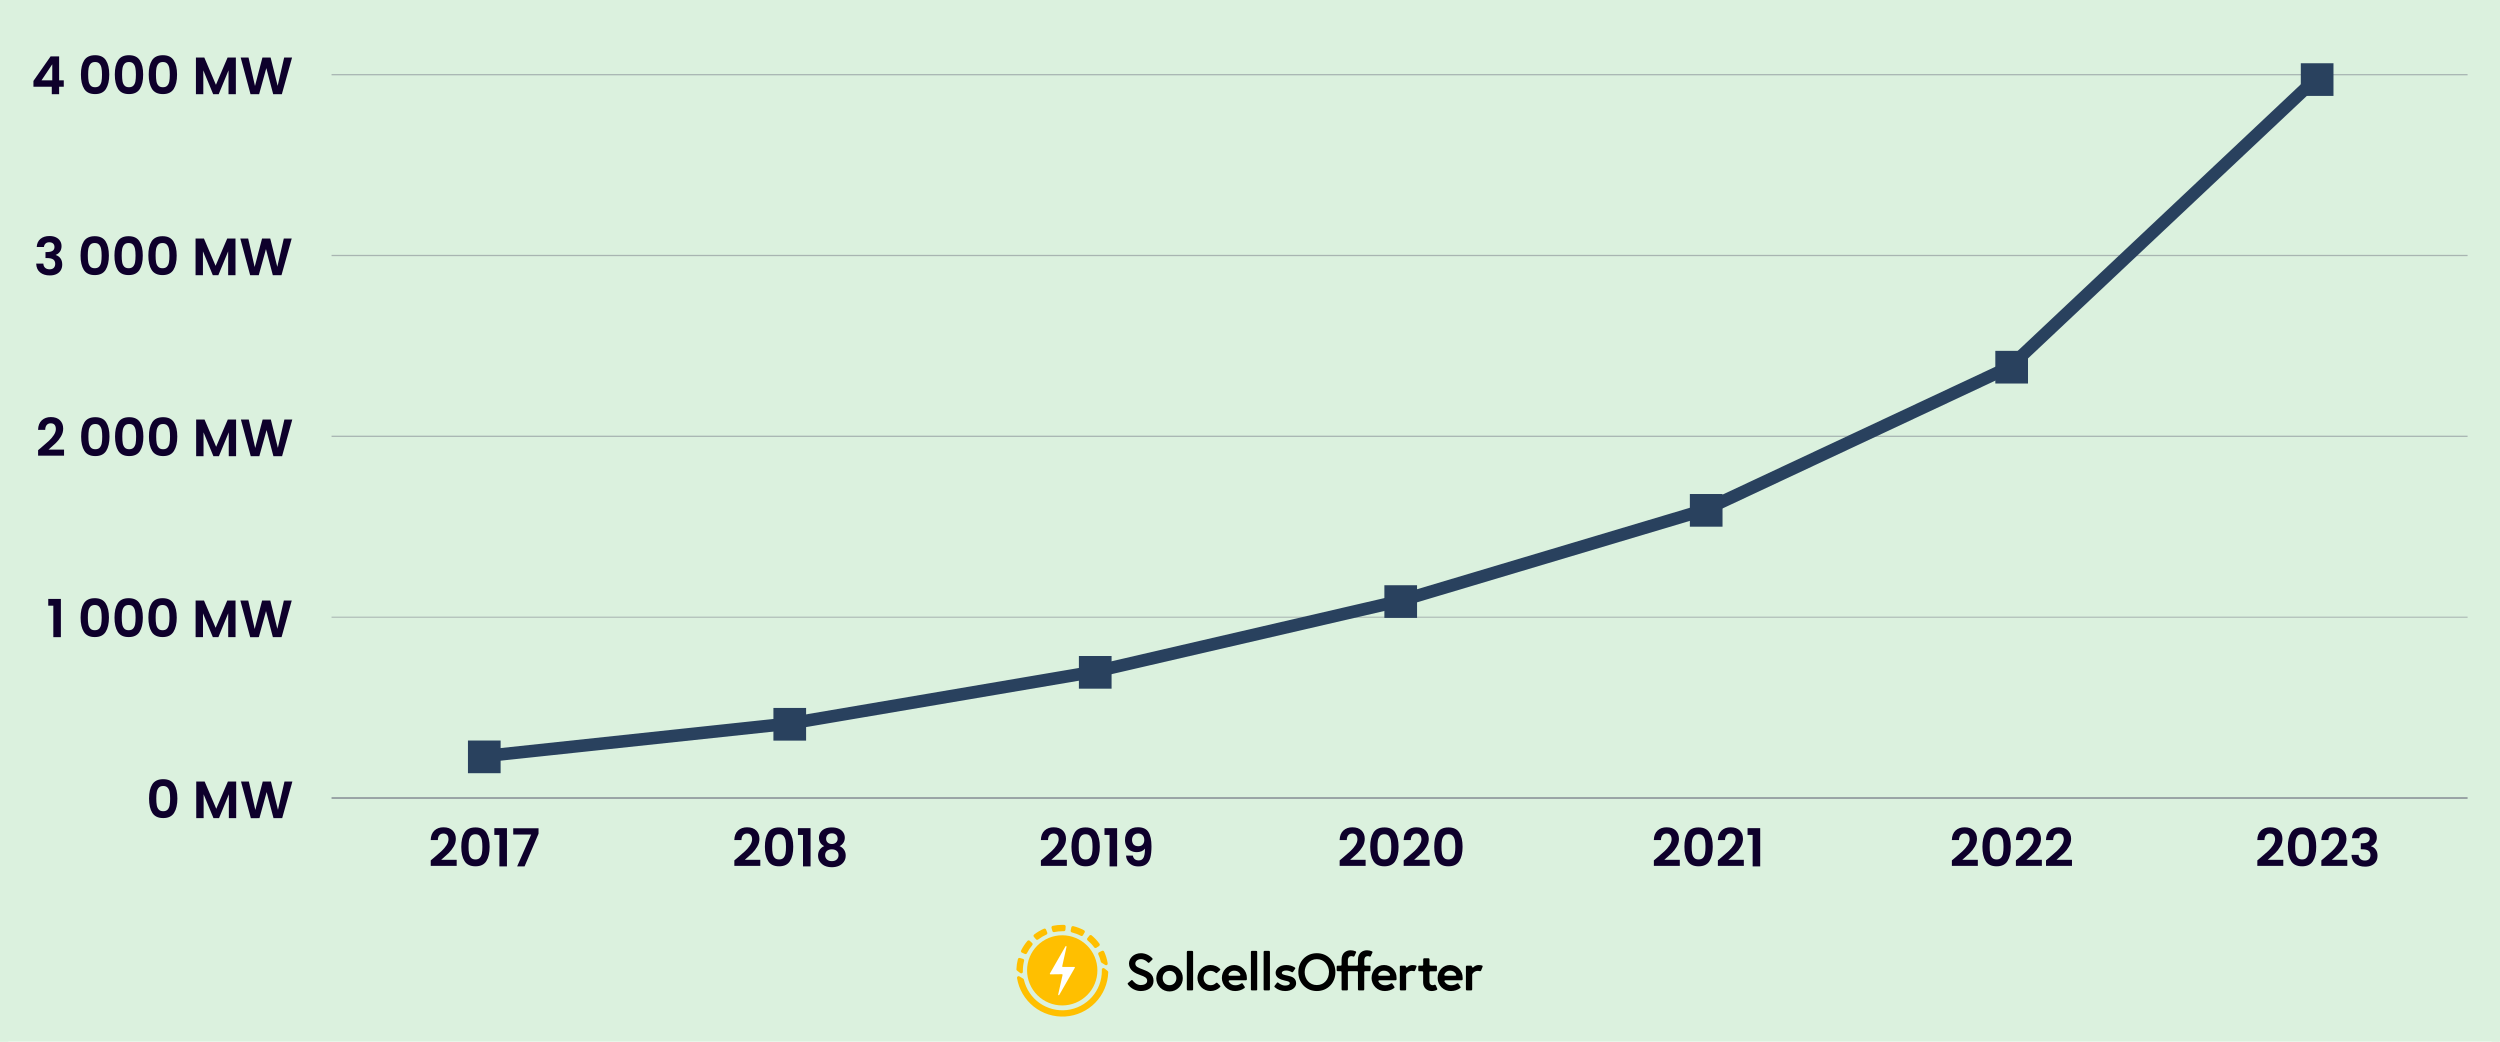<?xml version="1.0" encoding="UTF-8"?> <svg xmlns="http://www.w3.org/2000/svg" xmlns:xlink="http://www.w3.org/1999/xlink" width="1200" zoomAndPan="magnify" viewBox="0 0 900 375" height="500" preserveAspectRatio="xMidYMid meet" version="1.0"><defs><filter x="0%" y="0%" width="100%" height="100%" id="2153652315"><feColorMatrix values="0 0 0 0 1 0 0 0 0 1 0 0 0 0 1 0 0 0 1 0" color-interpolation-filters="sRGB"></feColorMatrix></filter><g></g><clipPath id="db4f0e54fb"><path d="M 37.5 -65.625 L 862.5 -65.625 C 883.211 -65.625 900 -48.836 900 -28.125 L 900 403.125 C 900 423.836 883.211 440.625 862.5 440.625 L 37.5 440.625 C 16.789 440.625 0 423.836 0 403.125 L 0 -28.125 C 0 -48.836 16.789 -65.625 37.5 -65.625 Z M 37.5 -65.625 " clip-rule="nonzero"></path></clipPath><clipPath id="70ad156a8a"><path d="M 294 297 L 305 297 L 305 312.809 L 294 312.809 Z M 294 297 " clip-rule="nonzero"></path></clipPath><clipPath id="ad69e8dbe8"><path d="M 118 287 L 889.156 287 L 889.156 288 L 118 288 Z M 118 287 " clip-rule="nonzero"></path></clipPath><mask id="7ec9e723a8"><g filter="url(#2153652315)"><rect x="-90" width="1080" fill="#000000" y="-37.5" height="450" fill-opacity="0.6"></rect></g></mask><clipPath id="83d4763d27"><path d="M 1 0.039 L 771.156 0.039 L 771.156 1 L 1 1 Z M 1 0.039 " clip-rule="nonzero"></path></clipPath><clipPath id="c3b03f2faa"><rect x="0" width="772" y="0" height="1"></rect></clipPath><clipPath id="4e53cbd7a2"><path d="M 118 221 L 889.156 221 L 889.156 223 L 118 223 Z M 118 221 " clip-rule="nonzero"></path></clipPath><mask id="e21f2819bd"><g filter="url(#2153652315)"><rect x="-90" width="1080" fill="#000000" y="-37.5" height="450" fill-opacity="0.25"></rect></g></mask><clipPath id="75ff76e483"><path d="M 1 1 L 771.156 1 L 771.156 1.961 L 1 1.961 Z M 1 1 " clip-rule="nonzero"></path></clipPath><clipPath id="302e53c203"><rect x="0" width="772" y="0" height="2"></rect></clipPath><clipPath id="4b63eb3b25"><path d="M 118 156 L 889.156 156 L 889.156 158 L 118 158 Z M 118 156 " clip-rule="nonzero"></path></clipPath><mask id="10d35f749c"><g filter="url(#2153652315)"><rect x="-90" width="1080" fill="#000000" y="-37.5" height="450" fill-opacity="0.25"></rect></g></mask><clipPath id="51ca1232e4"><path d="M 1 0.719 L 771.156 0.719 L 771.156 1.68 L 1 1.68 Z M 1 0.719 " clip-rule="nonzero"></path></clipPath><clipPath id="d92168b346"><rect x="0" width="772" y="0" height="2"></rect></clipPath><clipPath id="9cf77c2ff0"><path d="M 118 91 L 889.156 91 L 889.156 93 L 118 93 Z M 118 91 " clip-rule="nonzero"></path></clipPath><mask id="b12093321f"><g filter="url(#2153652315)"><rect x="-90" width="1080" fill="#000000" y="-37.5" height="450" fill-opacity="0.25"></rect></g></mask><clipPath id="c58ff59957"><path d="M 1 0.441 L 771.156 0.441 L 771.156 1.641 L 1 1.641 Z M 1 0.441 " clip-rule="nonzero"></path></clipPath><clipPath id="e9146a7eff"><rect x="0" width="772" y="0" height="2"></rect></clipPath><clipPath id="8d443305c8"><path d="M 118 26 L 889.156 26 L 889.156 28 L 118 28 Z M 118 26 " clip-rule="nonzero"></path></clipPath><mask id="46ea1a4a3c"><g filter="url(#2153652315)"><rect x="-90" width="1080" fill="#000000" y="-37.5" height="450" fill-opacity="0.25"></rect></g></mask><clipPath id="56f6aa5510"><path d="M 1 0.398 L 771.156 0.398 L 771.156 1.359 L 1 1.359 Z M 1 0.398 " clip-rule="nonzero"></path></clipPath><clipPath id="0df302811e"><rect x="0" width="772" y="0" height="2"></rect></clipPath><clipPath id="2ebad43431"><path d="M 365.836 344 L 369 344 L 369 351 L 365.836 351 Z M 365.836 344 " clip-rule="nonzero"></path></clipPath><clipPath id="b21c201d19"><path d="M 378 332.938 L 384 332.938 L 384 336 L 378 336 Z M 378 332.938 " clip-rule="nonzero"></path></clipPath><clipPath id="42b70b947d"><path d="M 366 348 L 399 348 L 399 365.938 L 366 365.938 Z M 366 348 " clip-rule="nonzero"></path></clipPath><clipPath id="a201cafdf3"><path d="M 527 347 L 533.836 347 L 533.836 357 L 527 357 Z M 527 347 " clip-rule="nonzero"></path></clipPath></defs><rect x="-90" width="1080" fill="#ffffff" y="-37.5" height="450" fill-opacity="1"></rect><rect x="-90" width="1080" fill="#ffffff" y="-37.5" height="450" fill-opacity="1"></rect><g clip-path="url(#db4f0e54fb)"><path fill="#dbf1de" d="M 0 -65.625 L 899.781 -65.625 L 899.781 440.625 L 0 440.625 Z M 0 -65.625 " fill-opacity="1" fill-rule="nonzero"></path><path stroke-linecap="butt" transform="matrix(0.75, 0, 0, 0.75, 0, -65.625)" fill="none" stroke-linejoin="miter" d="M 50 -0 L 1150 -0 C 1177.615 -0 1200 22.385 1200 50 L 1200 625 C 1200 652.615 1177.615 675 1150 675 L 50 675 C 22.385 675 -0 652.615 -0 625 L -0 50 C -0 22.385 22.385 -0 50 -0 Z M 50 -0 " stroke="#dbf1de" stroke-width="8" stroke-opacity="1" stroke-miterlimit="4"></path></g><g fill="#0e002b" fill-opacity="1"><g transform="translate(52.655, 294.536)"><g><path d="M 1 -7.062 C 1 -9.238 1.391 -10.941 2.172 -12.172 C 2.961 -13.41 4.273 -14.031 6.109 -14.031 C 7.93 -14.031 9.234 -13.41 10.016 -12.172 C 10.805 -10.941 11.203 -9.238 11.203 -7.062 C 11.203 -4.875 10.805 -3.156 10.016 -1.906 C 9.234 -0.656 7.93 -0.031 6.109 -0.031 C 4.273 -0.031 2.961 -0.656 2.172 -1.906 C 1.391 -3.156 1 -4.875 1 -7.062 Z M 8.594 -7.062 C 8.594 -8 8.531 -8.785 8.406 -9.422 C 8.289 -10.055 8.051 -10.57 7.688 -10.969 C 7.332 -11.375 6.805 -11.578 6.109 -11.578 C 5.398 -11.578 4.863 -11.375 4.5 -10.969 C 4.145 -10.57 3.906 -10.055 3.781 -9.422 C 3.664 -8.785 3.609 -8 3.609 -7.062 C 3.609 -6.102 3.664 -5.301 3.781 -4.656 C 3.895 -4.008 4.133 -3.488 4.5 -3.094 C 4.863 -2.695 5.398 -2.5 6.109 -2.5 C 6.805 -2.5 7.336 -2.695 7.703 -3.094 C 8.066 -3.488 8.305 -4.008 8.422 -4.656 C 8.535 -5.301 8.594 -6.102 8.594 -7.062 Z M 8.594 -7.062 "></path></g></g></g><g fill="#0e002b" fill-opacity="1"><g transform="translate(64.859, 294.536)"><g></g></g></g><g fill="#0e002b" fill-opacity="1"><g transform="translate(69.355, 294.536)"><g><path d="M 15.672 -13.188 L 15.672 0 L 13.031 0 L 13.031 -8.578 L 9.5 0 L 7.5 0 L 3.953 -8.578 L 3.953 0 L 1.297 0 L 1.297 -13.188 L 4.312 -13.188 L 8.5 -3.375 L 12.688 -13.188 Z M 15.672 -13.188 "></path></g></g></g><g fill="#0e002b" fill-opacity="1"><g transform="translate(86.338, 294.536)"><g><path d="M 18.922 -13.188 L 15.25 0 L 12.125 0 L 9.656 -9.391 L 7.062 0 L 3.969 0.016 L 0.422 -13.188 L 3.25 -13.188 L 5.578 -2.953 L 8.25 -13.188 L 11.203 -13.188 L 13.734 -3 L 16.078 -13.188 Z M 18.922 -13.188 "></path></g></g></g><g fill="#0e002b" fill-opacity="1"><g transform="translate(16.682, 229.378)"><g><path d="M 0.688 -11.328 L 0.688 -13.766 L 5.234 -13.766 L 5.234 0 L 2.516 0 L 2.516 -11.328 Z M 0.688 -11.328 "></path></g></g></g><g fill="#0e002b" fill-opacity="1"><g transform="translate(23.521, 229.378)"><g></g></g></g><g fill="#0e002b" fill-opacity="1"><g transform="translate(28.017, 229.378)"><g><path d="M 1 -7.062 C 1 -9.238 1.391 -10.941 2.172 -12.172 C 2.961 -13.41 4.273 -14.031 6.109 -14.031 C 7.93 -14.031 9.234 -13.41 10.016 -12.172 C 10.805 -10.941 11.203 -9.238 11.203 -7.062 C 11.203 -4.875 10.805 -3.156 10.016 -1.906 C 9.234 -0.656 7.93 -0.031 6.109 -0.031 C 4.273 -0.031 2.961 -0.656 2.172 -1.906 C 1.391 -3.156 1 -4.875 1 -7.062 Z M 8.594 -7.062 C 8.594 -8 8.531 -8.785 8.406 -9.422 C 8.289 -10.055 8.051 -10.57 7.688 -10.969 C 7.332 -11.375 6.805 -11.578 6.109 -11.578 C 5.398 -11.578 4.863 -11.375 4.5 -10.969 C 4.145 -10.57 3.906 -10.055 3.781 -9.422 C 3.664 -8.785 3.609 -8 3.609 -7.062 C 3.609 -6.102 3.664 -5.301 3.781 -4.656 C 3.895 -4.008 4.133 -3.488 4.5 -3.094 C 4.863 -2.695 5.398 -2.5 6.109 -2.5 C 6.805 -2.5 7.336 -2.695 7.703 -3.094 C 8.066 -3.488 8.305 -4.008 8.422 -4.656 C 8.535 -5.301 8.594 -6.102 8.594 -7.062 Z M 8.594 -7.062 "></path></g></g></g><g fill="#0e002b" fill-opacity="1"><g transform="translate(40.221, 229.378)"><g><path d="M 1 -7.062 C 1 -9.238 1.391 -10.941 2.172 -12.172 C 2.961 -13.41 4.273 -14.031 6.109 -14.031 C 7.93 -14.031 9.234 -13.41 10.016 -12.172 C 10.805 -10.941 11.203 -9.238 11.203 -7.062 C 11.203 -4.875 10.805 -3.156 10.016 -1.906 C 9.234 -0.656 7.93 -0.031 6.109 -0.031 C 4.273 -0.031 2.961 -0.656 2.172 -1.906 C 1.391 -3.156 1 -4.875 1 -7.062 Z M 8.594 -7.062 C 8.594 -8 8.531 -8.785 8.406 -9.422 C 8.289 -10.055 8.051 -10.57 7.688 -10.969 C 7.332 -11.375 6.805 -11.578 6.109 -11.578 C 5.398 -11.578 4.863 -11.375 4.5 -10.969 C 4.145 -10.57 3.906 -10.055 3.781 -9.422 C 3.664 -8.785 3.609 -8 3.609 -7.062 C 3.609 -6.102 3.664 -5.301 3.781 -4.656 C 3.895 -4.008 4.133 -3.488 4.5 -3.094 C 4.863 -2.695 5.398 -2.5 6.109 -2.5 C 6.805 -2.5 7.336 -2.695 7.703 -3.094 C 8.066 -3.488 8.305 -4.008 8.422 -4.656 C 8.535 -5.301 8.594 -6.102 8.594 -7.062 Z M 8.594 -7.062 "></path></g></g></g><g fill="#0e002b" fill-opacity="1"><g transform="translate(52.424, 229.378)"><g><path d="M 1 -7.062 C 1 -9.238 1.391 -10.941 2.172 -12.172 C 2.961 -13.41 4.273 -14.031 6.109 -14.031 C 7.93 -14.031 9.234 -13.41 10.016 -12.172 C 10.805 -10.941 11.203 -9.238 11.203 -7.062 C 11.203 -4.875 10.805 -3.156 10.016 -1.906 C 9.234 -0.656 7.93 -0.031 6.109 -0.031 C 4.273 -0.031 2.961 -0.656 2.172 -1.906 C 1.391 -3.156 1 -4.875 1 -7.062 Z M 8.594 -7.062 C 8.594 -8 8.531 -8.785 8.406 -9.422 C 8.289 -10.055 8.051 -10.57 7.688 -10.969 C 7.332 -11.375 6.805 -11.578 6.109 -11.578 C 5.398 -11.578 4.863 -11.375 4.5 -10.969 C 4.145 -10.57 3.906 -10.055 3.781 -9.422 C 3.664 -8.785 3.609 -8 3.609 -7.062 C 3.609 -6.102 3.664 -5.301 3.781 -4.656 C 3.895 -4.008 4.133 -3.488 4.5 -3.094 C 4.863 -2.695 5.398 -2.5 6.109 -2.5 C 6.805 -2.5 7.336 -2.695 7.703 -3.094 C 8.066 -3.488 8.305 -4.008 8.422 -4.656 C 8.535 -5.301 8.594 -6.102 8.594 -7.062 Z M 8.594 -7.062 "></path></g></g></g><g fill="#0e002b" fill-opacity="1"><g transform="translate(64.628, 229.378)"><g></g></g></g><g fill="#0e002b" fill-opacity="1"><g transform="translate(69.124, 229.378)"><g><path d="M 15.672 -13.188 L 15.672 0 L 13.031 0 L 13.031 -8.578 L 9.5 0 L 7.5 0 L 3.953 -8.578 L 3.953 0 L 1.297 0 L 1.297 -13.188 L 4.312 -13.188 L 8.5 -3.375 L 12.688 -13.188 Z M 15.672 -13.188 "></path></g></g></g><g fill="#0e002b" fill-opacity="1"><g transform="translate(86.108, 229.378)"><g><path d="M 18.922 -13.188 L 15.25 0 L 12.125 0 L 9.656 -9.391 L 7.062 0 L 3.969 0.016 L 0.422 -13.188 L 3.25 -13.188 L 5.578 -2.953 L 8.25 -13.188 L 11.203 -13.188 L 13.734 -3 L 16.078 -13.188 Z M 18.922 -13.188 "></path></g></g></g><g fill="#0e002b" fill-opacity="1"><g transform="translate(12.871, 164.22)"><g><path d="M 1.828 -2.984 C 3.035 -3.992 4 -4.832 4.719 -5.5 C 5.438 -6.176 6.035 -6.879 6.516 -7.609 C 6.992 -8.336 7.234 -9.055 7.234 -9.766 C 7.234 -10.41 7.082 -10.914 6.781 -11.281 C 6.477 -11.645 6.016 -11.828 5.391 -11.828 C 4.754 -11.828 4.266 -11.613 3.922 -11.188 C 3.586 -10.77 3.414 -10.195 3.406 -9.469 L 0.828 -9.469 C 0.879 -10.977 1.328 -12.125 2.172 -12.906 C 3.023 -13.688 4.109 -14.078 5.422 -14.078 C 6.859 -14.078 7.957 -13.691 8.719 -12.922 C 9.488 -12.16 9.875 -11.16 9.875 -9.922 C 9.875 -8.93 9.609 -7.988 9.078 -7.094 C 8.555 -6.207 7.953 -5.43 7.266 -4.766 C 6.586 -4.109 5.703 -3.312 4.609 -2.375 L 10.188 -2.375 L 10.188 -0.188 L 0.844 -0.188 L 0.844 -2.156 Z M 1.828 -2.984 "></path></g></g></g><g fill="#0e002b" fill-opacity="1"><g transform="translate(23.715, 164.22)"><g></g></g></g><g fill="#0e002b" fill-opacity="1"><g transform="translate(28.211, 164.22)"><g><path d="M 1 -7.062 C 1 -9.238 1.391 -10.941 2.172 -12.172 C 2.961 -13.41 4.273 -14.031 6.109 -14.031 C 7.93 -14.031 9.234 -13.41 10.016 -12.172 C 10.805 -10.941 11.203 -9.238 11.203 -7.062 C 11.203 -4.875 10.805 -3.156 10.016 -1.906 C 9.234 -0.656 7.93 -0.031 6.109 -0.031 C 4.273 -0.031 2.961 -0.656 2.172 -1.906 C 1.391 -3.156 1 -4.875 1 -7.062 Z M 8.594 -7.062 C 8.594 -8 8.531 -8.785 8.406 -9.422 C 8.289 -10.055 8.051 -10.57 7.688 -10.969 C 7.332 -11.375 6.805 -11.578 6.109 -11.578 C 5.398 -11.578 4.863 -11.375 4.5 -10.969 C 4.145 -10.57 3.906 -10.055 3.781 -9.422 C 3.664 -8.785 3.609 -8 3.609 -7.062 C 3.609 -6.102 3.664 -5.301 3.781 -4.656 C 3.895 -4.008 4.133 -3.488 4.5 -3.094 C 4.863 -2.695 5.398 -2.5 6.109 -2.5 C 6.805 -2.5 7.336 -2.695 7.703 -3.094 C 8.066 -3.488 8.305 -4.008 8.422 -4.656 C 8.535 -5.301 8.594 -6.102 8.594 -7.062 Z M 8.594 -7.062 "></path></g></g></g><g fill="#0e002b" fill-opacity="1"><g transform="translate(40.415, 164.22)"><g><path d="M 1 -7.062 C 1 -9.238 1.391 -10.941 2.172 -12.172 C 2.961 -13.41 4.273 -14.031 6.109 -14.031 C 7.93 -14.031 9.234 -13.41 10.016 -12.172 C 10.805 -10.941 11.203 -9.238 11.203 -7.062 C 11.203 -4.875 10.805 -3.156 10.016 -1.906 C 9.234 -0.656 7.93 -0.031 6.109 -0.031 C 4.273 -0.031 2.961 -0.656 2.172 -1.906 C 1.391 -3.156 1 -4.875 1 -7.062 Z M 8.594 -7.062 C 8.594 -8 8.531 -8.785 8.406 -9.422 C 8.289 -10.055 8.051 -10.57 7.688 -10.969 C 7.332 -11.375 6.805 -11.578 6.109 -11.578 C 5.398 -11.578 4.863 -11.375 4.5 -10.969 C 4.145 -10.57 3.906 -10.055 3.781 -9.422 C 3.664 -8.785 3.609 -8 3.609 -7.062 C 3.609 -6.102 3.664 -5.301 3.781 -4.656 C 3.895 -4.008 4.133 -3.488 4.5 -3.094 C 4.863 -2.695 5.398 -2.5 6.109 -2.5 C 6.805 -2.5 7.336 -2.695 7.703 -3.094 C 8.066 -3.488 8.305 -4.008 8.422 -4.656 C 8.535 -5.301 8.594 -6.102 8.594 -7.062 Z M 8.594 -7.062 "></path></g></g></g><g fill="#0e002b" fill-opacity="1"><g transform="translate(52.619, 164.22)"><g><path d="M 1 -7.062 C 1 -9.238 1.391 -10.941 2.172 -12.172 C 2.961 -13.41 4.273 -14.031 6.109 -14.031 C 7.93 -14.031 9.234 -13.41 10.016 -12.172 C 10.805 -10.941 11.203 -9.238 11.203 -7.062 C 11.203 -4.875 10.805 -3.156 10.016 -1.906 C 9.234 -0.656 7.93 -0.031 6.109 -0.031 C 4.273 -0.031 2.961 -0.656 2.172 -1.906 C 1.391 -3.156 1 -4.875 1 -7.062 Z M 8.594 -7.062 C 8.594 -8 8.531 -8.785 8.406 -9.422 C 8.289 -10.055 8.051 -10.57 7.688 -10.969 C 7.332 -11.375 6.805 -11.578 6.109 -11.578 C 5.398 -11.578 4.863 -11.375 4.5 -10.969 C 4.145 -10.57 3.906 -10.055 3.781 -9.422 C 3.664 -8.785 3.609 -8 3.609 -7.062 C 3.609 -6.102 3.664 -5.301 3.781 -4.656 C 3.895 -4.008 4.133 -3.488 4.5 -3.094 C 4.863 -2.695 5.398 -2.5 6.109 -2.5 C 6.805 -2.5 7.336 -2.695 7.703 -3.094 C 8.066 -3.488 8.305 -4.008 8.422 -4.656 C 8.535 -5.301 8.594 -6.102 8.594 -7.062 Z M 8.594 -7.062 "></path></g></g></g><g fill="#0e002b" fill-opacity="1"><g transform="translate(64.822, 164.22)"><g></g></g></g><g fill="#0e002b" fill-opacity="1"><g transform="translate(69.319, 164.22)"><g><path d="M 15.672 -13.188 L 15.672 0 L 13.031 0 L 13.031 -8.578 L 9.5 0 L 7.5 0 L 3.953 -8.578 L 3.953 0 L 1.297 0 L 1.297 -13.188 L 4.312 -13.188 L 8.5 -3.375 L 12.688 -13.188 Z M 15.672 -13.188 "></path></g></g></g><g fill="#0e002b" fill-opacity="1"><g transform="translate(86.302, 164.22)"><g><path d="M 18.922 -13.188 L 15.25 0 L 12.125 0 L 9.656 -9.391 L 7.062 0 L 3.969 0.016 L 0.422 -13.188 L 3.25 -13.188 L 5.578 -2.953 L 8.25 -13.188 L 11.203 -13.188 L 13.734 -3 L 16.078 -13.188 Z M 18.922 -13.188 "></path></g></g></g><g fill="#0e002b" fill-opacity="1"><g transform="translate(12.186, 99.063)"><g><path d="M 1.031 -10.141 C 1.102 -11.398 1.551 -12.375 2.375 -13.062 C 3.195 -13.75 4.281 -14.094 5.625 -14.094 C 6.551 -14.094 7.336 -13.93 7.984 -13.609 C 8.641 -13.285 9.133 -12.848 9.469 -12.297 C 9.801 -11.754 9.969 -11.141 9.969 -10.453 C 9.969 -9.648 9.766 -8.973 9.359 -8.422 C 8.953 -7.879 8.461 -7.516 7.891 -7.328 L 7.891 -7.25 C 8.617 -7.02 9.188 -6.613 9.594 -6.031 C 10.008 -5.457 10.219 -4.719 10.219 -3.812 C 10.219 -3.062 10.047 -2.391 9.703 -1.797 C 9.359 -1.203 8.848 -0.738 8.172 -0.406 C 7.492 -0.07 6.688 0.094 5.75 0.094 C 4.32 0.094 3.16 -0.266 2.266 -0.984 C 1.367 -1.703 0.895 -2.758 0.844 -4.156 L 3.422 -4.156 C 3.441 -3.539 3.648 -3.047 4.047 -2.672 C 4.441 -2.297 4.988 -2.109 5.688 -2.109 C 6.332 -2.109 6.828 -2.285 7.172 -2.641 C 7.516 -3.004 7.688 -3.473 7.688 -4.047 C 7.688 -4.797 7.445 -5.332 6.969 -5.656 C 6.488 -5.988 5.742 -6.156 4.734 -6.156 L 4.188 -6.156 L 4.188 -8.328 L 4.734 -8.328 C 6.523 -8.328 7.422 -8.926 7.422 -10.125 C 7.422 -10.664 7.258 -11.086 6.938 -11.391 C 6.613 -11.691 6.148 -11.844 5.547 -11.844 C 4.961 -11.844 4.508 -11.68 4.188 -11.359 C 3.863 -11.035 3.676 -10.629 3.625 -10.141 Z M 1.031 -10.141 "></path></g></g></g><g fill="#0e002b" fill-opacity="1"><g transform="translate(23.502, 99.063)"><g></g></g></g><g fill="#0e002b" fill-opacity="1"><g transform="translate(27.998, 99.063)"><g><path d="M 1 -7.062 C 1 -9.238 1.391 -10.941 2.172 -12.172 C 2.961 -13.41 4.273 -14.031 6.109 -14.031 C 7.93 -14.031 9.234 -13.41 10.016 -12.172 C 10.805 -10.941 11.203 -9.238 11.203 -7.062 C 11.203 -4.875 10.805 -3.156 10.016 -1.906 C 9.234 -0.656 7.93 -0.031 6.109 -0.031 C 4.273 -0.031 2.961 -0.656 2.172 -1.906 C 1.391 -3.156 1 -4.875 1 -7.062 Z M 8.594 -7.062 C 8.594 -8 8.531 -8.785 8.406 -9.422 C 8.289 -10.055 8.051 -10.57 7.688 -10.969 C 7.332 -11.375 6.805 -11.578 6.109 -11.578 C 5.398 -11.578 4.863 -11.375 4.5 -10.969 C 4.145 -10.57 3.906 -10.055 3.781 -9.422 C 3.664 -8.785 3.609 -8 3.609 -7.062 C 3.609 -6.102 3.664 -5.301 3.781 -4.656 C 3.895 -4.008 4.133 -3.488 4.5 -3.094 C 4.863 -2.695 5.398 -2.5 6.109 -2.5 C 6.805 -2.5 7.336 -2.695 7.703 -3.094 C 8.066 -3.488 8.305 -4.008 8.422 -4.656 C 8.535 -5.301 8.594 -6.102 8.594 -7.062 Z M 8.594 -7.062 "></path></g></g></g><g fill="#0e002b" fill-opacity="1"><g transform="translate(40.201, 99.063)"><g><path d="M 1 -7.062 C 1 -9.238 1.391 -10.941 2.172 -12.172 C 2.961 -13.41 4.273 -14.031 6.109 -14.031 C 7.93 -14.031 9.234 -13.41 10.016 -12.172 C 10.805 -10.941 11.203 -9.238 11.203 -7.062 C 11.203 -4.875 10.805 -3.156 10.016 -1.906 C 9.234 -0.656 7.93 -0.031 6.109 -0.031 C 4.273 -0.031 2.961 -0.656 2.172 -1.906 C 1.391 -3.156 1 -4.875 1 -7.062 Z M 8.594 -7.062 C 8.594 -8 8.531 -8.785 8.406 -9.422 C 8.289 -10.055 8.051 -10.57 7.688 -10.969 C 7.332 -11.375 6.805 -11.578 6.109 -11.578 C 5.398 -11.578 4.863 -11.375 4.5 -10.969 C 4.145 -10.57 3.906 -10.055 3.781 -9.422 C 3.664 -8.785 3.609 -8 3.609 -7.062 C 3.609 -6.102 3.664 -5.301 3.781 -4.656 C 3.895 -4.008 4.133 -3.488 4.5 -3.094 C 4.863 -2.695 5.398 -2.5 6.109 -2.5 C 6.805 -2.5 7.336 -2.695 7.703 -3.094 C 8.066 -3.488 8.305 -4.008 8.422 -4.656 C 8.535 -5.301 8.594 -6.102 8.594 -7.062 Z M 8.594 -7.062 "></path></g></g></g><g fill="#0e002b" fill-opacity="1"><g transform="translate(52.405, 99.063)"><g><path d="M 1 -7.062 C 1 -9.238 1.391 -10.941 2.172 -12.172 C 2.961 -13.41 4.273 -14.031 6.109 -14.031 C 7.93 -14.031 9.234 -13.41 10.016 -12.172 C 10.805 -10.941 11.203 -9.238 11.203 -7.062 C 11.203 -4.875 10.805 -3.156 10.016 -1.906 C 9.234 -0.656 7.93 -0.031 6.109 -0.031 C 4.273 -0.031 2.961 -0.656 2.172 -1.906 C 1.391 -3.156 1 -4.875 1 -7.062 Z M 8.594 -7.062 C 8.594 -8 8.531 -8.785 8.406 -9.422 C 8.289 -10.055 8.051 -10.57 7.688 -10.969 C 7.332 -11.375 6.805 -11.578 6.109 -11.578 C 5.398 -11.578 4.863 -11.375 4.5 -10.969 C 4.145 -10.57 3.906 -10.055 3.781 -9.422 C 3.664 -8.785 3.609 -8 3.609 -7.062 C 3.609 -6.102 3.664 -5.301 3.781 -4.656 C 3.895 -4.008 4.133 -3.488 4.5 -3.094 C 4.863 -2.695 5.398 -2.5 6.109 -2.5 C 6.805 -2.5 7.336 -2.695 7.703 -3.094 C 8.066 -3.488 8.305 -4.008 8.422 -4.656 C 8.535 -5.301 8.594 -6.102 8.594 -7.062 Z M 8.594 -7.062 "></path></g></g></g><g fill="#0e002b" fill-opacity="1"><g transform="translate(64.609, 99.063)"><g></g></g></g><g fill="#0e002b" fill-opacity="1"><g transform="translate(69.105, 99.063)"><g><path d="M 15.672 -13.188 L 15.672 0 L 13.031 0 L 13.031 -8.578 L 9.5 0 L 7.5 0 L 3.953 -8.578 L 3.953 0 L 1.297 0 L 1.297 -13.188 L 4.312 -13.188 L 8.5 -3.375 L 12.688 -13.188 Z M 15.672 -13.188 "></path></g></g></g><g fill="#0e002b" fill-opacity="1"><g transform="translate(86.088, 99.063)"><g><path d="M 18.922 -13.188 L 15.25 0 L 12.125 0 L 9.656 -9.391 L 7.062 0 L 3.969 0.016 L 0.422 -13.188 L 3.25 -13.188 L 5.578 -2.953 L 8.25 -13.188 L 11.203 -13.188 L 13.734 -3 L 16.078 -13.188 Z M 18.922 -13.188 "></path></g></g></g><g fill="#0e002b" fill-opacity="1"><g transform="translate(11.146, 33.905)"><g><path d="M 0.891 -2.688 L 0.891 -4.766 L 7.062 -13.594 L 10.141 -13.594 L 10.141 -4.984 L 11.812 -4.984 L 11.812 -2.688 L 10.141 -2.688 L 10.141 0 L 7.5 0 L 7.5 -2.688 Z M 7.672 -10.766 L 3.797 -4.984 L 7.672 -4.984 Z M 7.672 -10.766 "></path></g></g></g><g fill="#0e002b" fill-opacity="1"><g transform="translate(23.633, 33.905)"><g></g></g></g><g fill="#0e002b" fill-opacity="1"><g transform="translate(28.13, 33.905)"><g><path d="M 1 -7.062 C 1 -9.238 1.391 -10.941 2.172 -12.172 C 2.961 -13.41 4.273 -14.031 6.109 -14.031 C 7.93 -14.031 9.234 -13.41 10.016 -12.172 C 10.805 -10.941 11.203 -9.238 11.203 -7.062 C 11.203 -4.875 10.805 -3.156 10.016 -1.906 C 9.234 -0.656 7.93 -0.031 6.109 -0.031 C 4.273 -0.031 2.961 -0.656 2.172 -1.906 C 1.391 -3.156 1 -4.875 1 -7.062 Z M 8.594 -7.062 C 8.594 -8 8.531 -8.785 8.406 -9.422 C 8.289 -10.055 8.051 -10.57 7.688 -10.969 C 7.332 -11.375 6.805 -11.578 6.109 -11.578 C 5.398 -11.578 4.863 -11.375 4.5 -10.969 C 4.145 -10.57 3.906 -10.055 3.781 -9.422 C 3.664 -8.785 3.609 -8 3.609 -7.062 C 3.609 -6.102 3.664 -5.301 3.781 -4.656 C 3.895 -4.008 4.133 -3.488 4.5 -3.094 C 4.863 -2.695 5.398 -2.5 6.109 -2.5 C 6.805 -2.5 7.336 -2.695 7.703 -3.094 C 8.066 -3.488 8.305 -4.008 8.422 -4.656 C 8.535 -5.301 8.594 -6.102 8.594 -7.062 Z M 8.594 -7.062 "></path></g></g></g><g fill="#0e002b" fill-opacity="1"><g transform="translate(40.333, 33.905)"><g><path d="M 1 -7.062 C 1 -9.238 1.391 -10.941 2.172 -12.172 C 2.961 -13.41 4.273 -14.031 6.109 -14.031 C 7.93 -14.031 9.234 -13.41 10.016 -12.172 C 10.805 -10.941 11.203 -9.238 11.203 -7.062 C 11.203 -4.875 10.805 -3.156 10.016 -1.906 C 9.234 -0.656 7.93 -0.031 6.109 -0.031 C 4.273 -0.031 2.961 -0.656 2.172 -1.906 C 1.391 -3.156 1 -4.875 1 -7.062 Z M 8.594 -7.062 C 8.594 -8 8.531 -8.785 8.406 -9.422 C 8.289 -10.055 8.051 -10.57 7.688 -10.969 C 7.332 -11.375 6.805 -11.578 6.109 -11.578 C 5.398 -11.578 4.863 -11.375 4.5 -10.969 C 4.145 -10.57 3.906 -10.055 3.781 -9.422 C 3.664 -8.785 3.609 -8 3.609 -7.062 C 3.609 -6.102 3.664 -5.301 3.781 -4.656 C 3.895 -4.008 4.133 -3.488 4.5 -3.094 C 4.863 -2.695 5.398 -2.5 6.109 -2.5 C 6.805 -2.5 7.336 -2.695 7.703 -3.094 C 8.066 -3.488 8.305 -4.008 8.422 -4.656 C 8.535 -5.301 8.594 -6.102 8.594 -7.062 Z M 8.594 -7.062 "></path></g></g></g><g fill="#0e002b" fill-opacity="1"><g transform="translate(52.537, 33.905)"><g><path d="M 1 -7.062 C 1 -9.238 1.391 -10.941 2.172 -12.172 C 2.961 -13.41 4.273 -14.031 6.109 -14.031 C 7.93 -14.031 9.234 -13.41 10.016 -12.172 C 10.805 -10.941 11.203 -9.238 11.203 -7.062 C 11.203 -4.875 10.805 -3.156 10.016 -1.906 C 9.234 -0.656 7.93 -0.031 6.109 -0.031 C 4.273 -0.031 2.961 -0.656 2.172 -1.906 C 1.391 -3.156 1 -4.875 1 -7.062 Z M 8.594 -7.062 C 8.594 -8 8.531 -8.785 8.406 -9.422 C 8.289 -10.055 8.051 -10.57 7.688 -10.969 C 7.332 -11.375 6.805 -11.578 6.109 -11.578 C 5.398 -11.578 4.863 -11.375 4.5 -10.969 C 4.145 -10.57 3.906 -10.055 3.781 -9.422 C 3.664 -8.785 3.609 -8 3.609 -7.062 C 3.609 -6.102 3.664 -5.301 3.781 -4.656 C 3.895 -4.008 4.133 -3.488 4.5 -3.094 C 4.863 -2.695 5.398 -2.5 6.109 -2.5 C 6.805 -2.5 7.336 -2.695 7.703 -3.094 C 8.066 -3.488 8.305 -4.008 8.422 -4.656 C 8.535 -5.301 8.594 -6.102 8.594 -7.062 Z M 8.594 -7.062 "></path></g></g></g><g fill="#0e002b" fill-opacity="1"><g transform="translate(64.741, 33.905)"><g></g></g></g><g fill="#0e002b" fill-opacity="1"><g transform="translate(69.237, 33.905)"><g><path d="M 15.672 -13.188 L 15.672 0 L 13.031 0 L 13.031 -8.578 L 9.5 0 L 7.5 0 L 3.953 -8.578 L 3.953 0 L 1.297 0 L 1.297 -13.188 L 4.312 -13.188 L 8.5 -3.375 L 12.688 -13.188 Z M 15.672 -13.188 "></path></g></g></g><g fill="#0e002b" fill-opacity="1"><g transform="translate(86.22, 33.905)"><g><path d="M 18.922 -13.188 L 15.25 0 L 12.125 0 L 9.656 -9.391 L 7.062 0 L 3.969 0.016 L 0.422 -13.188 L 3.25 -13.188 L 5.578 -2.953 L 8.25 -13.188 L 11.203 -13.188 L 13.734 -3 L 16.078 -13.188 Z M 18.922 -13.188 "></path></g></g></g><g fill="#0e002b" fill-opacity="1"><g transform="translate(154.22, 311.902)"><g><path d="M 1.828 -2.984 C 3.035 -3.992 4 -4.832 4.719 -5.5 C 5.438 -6.176 6.035 -6.879 6.516 -7.609 C 6.992 -8.336 7.234 -9.055 7.234 -9.766 C 7.234 -10.41 7.082 -10.914 6.781 -11.281 C 6.477 -11.645 6.016 -11.828 5.391 -11.828 C 4.754 -11.828 4.266 -11.613 3.922 -11.188 C 3.586 -10.77 3.414 -10.195 3.406 -9.469 L 0.828 -9.469 C 0.879 -10.977 1.328 -12.125 2.172 -12.906 C 3.023 -13.688 4.109 -14.078 5.422 -14.078 C 6.859 -14.078 7.957 -13.691 8.719 -12.922 C 9.488 -12.16 9.875 -11.16 9.875 -9.922 C 9.875 -8.93 9.609 -7.988 9.078 -7.094 C 8.555 -6.207 7.953 -5.43 7.266 -4.766 C 6.586 -4.109 5.703 -3.312 4.609 -2.375 L 10.188 -2.375 L 10.188 -0.188 L 0.844 -0.188 L 0.844 -2.156 Z M 1.828 -2.984 "></path></g></g></g><g fill="#0e002b" fill-opacity="1"><g transform="translate(165.063, 311.902)"><g><path d="M 1 -7.062 C 1 -9.238 1.391 -10.941 2.172 -12.172 C 2.961 -13.41 4.273 -14.031 6.109 -14.031 C 7.93 -14.031 9.234 -13.41 10.016 -12.172 C 10.805 -10.941 11.203 -9.238 11.203 -7.062 C 11.203 -4.875 10.805 -3.156 10.016 -1.906 C 9.234 -0.656 7.93 -0.031 6.109 -0.031 C 4.273 -0.031 2.961 -0.656 2.172 -1.906 C 1.391 -3.156 1 -4.875 1 -7.062 Z M 8.594 -7.062 C 8.594 -8 8.531 -8.785 8.406 -9.422 C 8.289 -10.055 8.051 -10.57 7.688 -10.969 C 7.332 -11.375 6.805 -11.578 6.109 -11.578 C 5.398 -11.578 4.863 -11.375 4.5 -10.969 C 4.145 -10.57 3.906 -10.055 3.781 -9.422 C 3.664 -8.785 3.609 -8 3.609 -7.062 C 3.609 -6.102 3.664 -5.301 3.781 -4.656 C 3.895 -4.008 4.133 -3.488 4.5 -3.094 C 4.863 -2.695 5.398 -2.5 6.109 -2.5 C 6.805 -2.5 7.336 -2.695 7.703 -3.094 C 8.066 -3.488 8.305 -4.008 8.422 -4.656 C 8.535 -5.301 8.594 -6.102 8.594 -7.062 Z M 8.594 -7.062 "></path></g></g></g><g fill="#0e002b" fill-opacity="1"><g transform="translate(177.267, 311.902)"><g><path d="M 0.688 -11.328 L 0.688 -13.766 L 5.234 -13.766 L 5.234 0 L 2.516 0 L 2.516 -11.328 Z M 0.688 -11.328 "></path></g></g></g><g fill="#0e002b" fill-opacity="1"><g transform="translate(184.106, 311.902)"><g><path d="M 9.766 -11.766 L 4.734 0 L 2.062 0 L 7.125 -11.469 L 0.656 -11.469 L 0.656 -13.734 L 9.766 -13.734 Z M 9.766 -11.766 "></path></g></g></g><g fill="#0e002b" fill-opacity="1"><g transform="translate(263.52, 311.902)"><g><path d="M 1.828 -2.984 C 3.035 -3.992 4 -4.832 4.719 -5.5 C 5.438 -6.176 6.035 -6.879 6.516 -7.609 C 6.992 -8.336 7.234 -9.055 7.234 -9.766 C 7.234 -10.41 7.082 -10.914 6.781 -11.281 C 6.477 -11.645 6.016 -11.828 5.391 -11.828 C 4.754 -11.828 4.266 -11.613 3.922 -11.188 C 3.586 -10.77 3.414 -10.195 3.406 -9.469 L 0.828 -9.469 C 0.879 -10.977 1.328 -12.125 2.172 -12.906 C 3.023 -13.688 4.109 -14.078 5.422 -14.078 C 6.859 -14.078 7.957 -13.691 8.719 -12.922 C 9.488 -12.16 9.875 -11.16 9.875 -9.922 C 9.875 -8.93 9.609 -7.988 9.078 -7.094 C 8.555 -6.207 7.953 -5.43 7.266 -4.766 C 6.586 -4.109 5.703 -3.312 4.609 -2.375 L 10.188 -2.375 L 10.188 -0.188 L 0.844 -0.188 L 0.844 -2.156 Z M 1.828 -2.984 "></path></g></g></g><g fill="#0e002b" fill-opacity="1"><g transform="translate(274.364, 311.902)"><g><path d="M 1 -7.062 C 1 -9.238 1.391 -10.941 2.172 -12.172 C 2.961 -13.41 4.273 -14.031 6.109 -14.031 C 7.93 -14.031 9.234 -13.41 10.016 -12.172 C 10.805 -10.941 11.203 -9.238 11.203 -7.062 C 11.203 -4.875 10.805 -3.156 10.016 -1.906 C 9.234 -0.656 7.93 -0.031 6.109 -0.031 C 4.273 -0.031 2.961 -0.656 2.172 -1.906 C 1.391 -3.156 1 -4.875 1 -7.062 Z M 8.594 -7.062 C 8.594 -8 8.531 -8.785 8.406 -9.422 C 8.289 -10.055 8.051 -10.57 7.688 -10.969 C 7.332 -11.375 6.805 -11.578 6.109 -11.578 C 5.398 -11.578 4.863 -11.375 4.5 -10.969 C 4.145 -10.57 3.906 -10.055 3.781 -9.422 C 3.664 -8.785 3.609 -8 3.609 -7.062 C 3.609 -6.102 3.664 -5.301 3.781 -4.656 C 3.895 -4.008 4.133 -3.488 4.5 -3.094 C 4.863 -2.695 5.398 -2.5 6.109 -2.5 C 6.805 -2.5 7.336 -2.695 7.703 -3.094 C 8.066 -3.488 8.305 -4.008 8.422 -4.656 C 8.535 -5.301 8.594 -6.102 8.594 -7.062 Z M 8.594 -7.062 "></path></g></g></g><g fill="#0e002b" fill-opacity="1"><g transform="translate(286.567, 311.902)"><g><path d="M 0.688 -11.328 L 0.688 -13.766 L 5.234 -13.766 L 5.234 0 L 2.516 0 L 2.516 -11.328 Z M 0.688 -11.328 "></path></g></g></g><g clip-path="url(#70ad156a8a)"><g fill="#0e002b" fill-opacity="1"><g transform="translate(293.406, 311.902)"><g><path d="M 3.312 -7.297 C 2.051 -7.953 1.422 -8.961 1.422 -10.328 C 1.422 -11.016 1.594 -11.633 1.938 -12.188 C 2.281 -12.75 2.801 -13.195 3.5 -13.531 C 4.195 -13.863 5.051 -14.031 6.062 -14.031 C 7.07 -14.031 7.926 -13.863 8.625 -13.531 C 9.32 -13.195 9.844 -12.75 10.188 -12.188 C 10.539 -11.633 10.719 -11.016 10.719 -10.328 C 10.719 -9.641 10.547 -9.031 10.203 -8.5 C 9.859 -7.977 9.406 -7.578 8.844 -7.297 C 9.531 -6.992 10.066 -6.551 10.453 -5.969 C 10.848 -5.383 11.047 -4.695 11.047 -3.906 C 11.047 -3.051 10.828 -2.305 10.391 -1.672 C 9.961 -1.035 9.367 -0.547 8.609 -0.203 C 7.859 0.129 7.008 0.297 6.062 0.297 C 5.113 0.297 4.266 0.129 3.516 -0.203 C 2.773 -0.547 2.188 -1.035 1.75 -1.672 C 1.312 -2.305 1.094 -3.051 1.094 -3.906 C 1.094 -4.695 1.285 -5.383 1.672 -5.969 C 2.066 -6.562 2.613 -7.004 3.312 -7.297 Z M 8.141 -9.953 C 8.141 -10.566 7.953 -11.047 7.578 -11.391 C 7.211 -11.734 6.707 -11.906 6.062 -11.906 C 5.438 -11.906 4.938 -11.734 4.562 -11.391 C 4.188 -11.047 4 -10.562 4 -9.938 C 4 -9.375 4.191 -8.922 4.578 -8.578 C 4.961 -8.234 5.457 -8.062 6.062 -8.062 C 6.664 -8.062 7.16 -8.234 7.547 -8.578 C 7.941 -8.93 8.141 -9.391 8.141 -9.953 Z M 6.062 -6.141 C 5.344 -6.141 4.758 -5.957 4.312 -5.594 C 3.863 -5.227 3.641 -4.707 3.641 -4.031 C 3.641 -3.395 3.859 -2.879 4.297 -2.484 C 4.734 -2.086 5.32 -1.891 6.062 -1.891 C 6.801 -1.891 7.383 -2.086 7.812 -2.484 C 8.25 -2.891 8.469 -3.406 8.469 -4.031 C 8.469 -4.695 8.242 -5.211 7.797 -5.578 C 7.359 -5.953 6.781 -6.141 6.062 -6.141 Z M 6.062 -6.141 "></path></g></g></g></g><g fill="#0e002b" fill-opacity="1"><g transform="translate(373.881, 311.902)"><g><path d="M 1.828 -2.984 C 3.035 -3.992 4 -4.832 4.719 -5.5 C 5.438 -6.176 6.035 -6.879 6.516 -7.609 C 6.992 -8.336 7.234 -9.055 7.234 -9.766 C 7.234 -10.41 7.082 -10.914 6.781 -11.281 C 6.477 -11.645 6.016 -11.828 5.391 -11.828 C 4.754 -11.828 4.266 -11.613 3.922 -11.188 C 3.586 -10.77 3.414 -10.195 3.406 -9.469 L 0.828 -9.469 C 0.879 -10.977 1.328 -12.125 2.172 -12.906 C 3.023 -13.688 4.109 -14.078 5.422 -14.078 C 6.859 -14.078 7.957 -13.691 8.719 -12.922 C 9.488 -12.16 9.875 -11.16 9.875 -9.922 C 9.875 -8.93 9.609 -7.988 9.078 -7.094 C 8.555 -6.207 7.953 -5.43 7.266 -4.766 C 6.586 -4.109 5.703 -3.312 4.609 -2.375 L 10.188 -2.375 L 10.188 -0.188 L 0.844 -0.188 L 0.844 -2.156 Z M 1.828 -2.984 "></path></g></g></g><g fill="#0e002b" fill-opacity="1"><g transform="translate(384.724, 311.902)"><g><path d="M 1 -7.062 C 1 -9.238 1.391 -10.941 2.172 -12.172 C 2.961 -13.41 4.273 -14.031 6.109 -14.031 C 7.93 -14.031 9.234 -13.41 10.016 -12.172 C 10.805 -10.941 11.203 -9.238 11.203 -7.062 C 11.203 -4.875 10.805 -3.156 10.016 -1.906 C 9.234 -0.656 7.93 -0.031 6.109 -0.031 C 4.273 -0.031 2.961 -0.656 2.172 -1.906 C 1.391 -3.156 1 -4.875 1 -7.062 Z M 8.594 -7.062 C 8.594 -8 8.531 -8.785 8.406 -9.422 C 8.289 -10.055 8.051 -10.57 7.688 -10.969 C 7.332 -11.375 6.805 -11.578 6.109 -11.578 C 5.398 -11.578 4.863 -11.375 4.5 -10.969 C 4.145 -10.57 3.906 -10.055 3.781 -9.422 C 3.664 -8.785 3.609 -8 3.609 -7.062 C 3.609 -6.102 3.664 -5.301 3.781 -4.656 C 3.895 -4.008 4.133 -3.488 4.5 -3.094 C 4.863 -2.695 5.398 -2.5 6.109 -2.5 C 6.805 -2.5 7.336 -2.695 7.703 -3.094 C 8.066 -3.488 8.305 -4.008 8.422 -4.656 C 8.535 -5.301 8.594 -6.102 8.594 -7.062 Z M 8.594 -7.062 "></path></g></g></g><g fill="#0e002b" fill-opacity="1"><g transform="translate(396.928, 311.902)"><g><path d="M 0.688 -11.328 L 0.688 -13.766 L 5.234 -13.766 L 5.234 0 L 2.516 0 L 2.516 -11.328 Z M 0.688 -11.328 "></path></g></g></g><g fill="#0e002b" fill-opacity="1"><g transform="translate(403.766, 311.902)"><g><path d="M 4.062 -3.875 C 4.164 -3.32 4.395 -2.895 4.75 -2.594 C 5.113 -2.301 5.598 -2.156 6.203 -2.156 C 6.984 -2.156 7.547 -2.477 7.891 -3.125 C 8.242 -3.77 8.422 -4.863 8.422 -6.406 C 8.129 -6 7.723 -5.68 7.203 -5.453 C 6.68 -5.234 6.117 -5.125 5.516 -5.125 C 4.711 -5.125 3.984 -5.289 3.328 -5.625 C 2.68 -5.957 2.172 -6.453 1.797 -7.109 C 1.422 -7.773 1.234 -8.578 1.234 -9.516 C 1.234 -10.922 1.645 -12.035 2.469 -12.859 C 3.301 -13.68 4.438 -14.094 5.875 -14.094 C 7.664 -14.094 8.926 -13.52 9.656 -12.375 C 10.395 -11.227 10.766 -9.504 10.766 -7.203 C 10.766 -5.555 10.625 -4.211 10.344 -3.172 C 10.062 -2.129 9.578 -1.336 8.891 -0.797 C 8.203 -0.254 7.266 0.016 6.078 0.016 C 5.148 0.016 4.359 -0.16 3.703 -0.516 C 3.047 -0.879 2.547 -1.352 2.203 -1.938 C 1.859 -2.52 1.66 -3.164 1.609 -3.875 Z M 6.062 -7.266 C 6.719 -7.266 7.234 -7.469 7.609 -7.875 C 7.984 -8.281 8.172 -8.82 8.172 -9.5 C 8.172 -10.238 7.973 -10.812 7.578 -11.219 C 7.18 -11.633 6.645 -11.844 5.969 -11.844 C 5.289 -11.844 4.754 -11.629 4.359 -11.203 C 3.961 -10.785 3.766 -10.234 3.766 -9.547 C 3.766 -8.867 3.953 -8.316 4.328 -7.891 C 4.711 -7.473 5.289 -7.266 6.062 -7.266 Z M 6.062 -7.266 "></path></g></g></g><g fill="#0e002b" fill-opacity="1"><g transform="translate(481.434, 311.902)"><g><path d="M 1.828 -2.984 C 3.035 -3.992 4 -4.832 4.719 -5.5 C 5.438 -6.176 6.035 -6.879 6.516 -7.609 C 6.992 -8.336 7.234 -9.055 7.234 -9.766 C 7.234 -10.41 7.082 -10.914 6.781 -11.281 C 6.477 -11.645 6.016 -11.828 5.391 -11.828 C 4.754 -11.828 4.266 -11.613 3.922 -11.188 C 3.586 -10.77 3.414 -10.195 3.406 -9.469 L 0.828 -9.469 C 0.879 -10.977 1.328 -12.125 2.172 -12.906 C 3.023 -13.688 4.109 -14.078 5.422 -14.078 C 6.859 -14.078 7.957 -13.691 8.719 -12.922 C 9.488 -12.16 9.875 -11.16 9.875 -9.922 C 9.875 -8.93 9.609 -7.988 9.078 -7.094 C 8.555 -6.207 7.953 -5.43 7.266 -4.766 C 6.586 -4.109 5.703 -3.312 4.609 -2.375 L 10.188 -2.375 L 10.188 -0.188 L 0.844 -0.188 L 0.844 -2.156 Z M 1.828 -2.984 "></path></g></g></g><g fill="#0e002b" fill-opacity="1"><g transform="translate(492.278, 311.902)"><g><path d="M 1 -7.062 C 1 -9.238 1.391 -10.941 2.172 -12.172 C 2.961 -13.41 4.273 -14.031 6.109 -14.031 C 7.93 -14.031 9.234 -13.41 10.016 -12.172 C 10.805 -10.941 11.203 -9.238 11.203 -7.062 C 11.203 -4.875 10.805 -3.156 10.016 -1.906 C 9.234 -0.656 7.93 -0.031 6.109 -0.031 C 4.273 -0.031 2.961 -0.656 2.172 -1.906 C 1.391 -3.156 1 -4.875 1 -7.062 Z M 8.594 -7.062 C 8.594 -8 8.531 -8.785 8.406 -9.422 C 8.289 -10.055 8.051 -10.57 7.688 -10.969 C 7.332 -11.375 6.805 -11.578 6.109 -11.578 C 5.398 -11.578 4.863 -11.375 4.5 -10.969 C 4.145 -10.57 3.906 -10.055 3.781 -9.422 C 3.664 -8.785 3.609 -8 3.609 -7.062 C 3.609 -6.102 3.664 -5.301 3.781 -4.656 C 3.895 -4.008 4.133 -3.488 4.5 -3.094 C 4.863 -2.695 5.398 -2.5 6.109 -2.5 C 6.805 -2.5 7.336 -2.695 7.703 -3.094 C 8.066 -3.488 8.305 -4.008 8.422 -4.656 C 8.535 -5.301 8.594 -6.102 8.594 -7.062 Z M 8.594 -7.062 "></path></g></g></g><g fill="#0e002b" fill-opacity="1"><g transform="translate(504.482, 311.902)"><g><path d="M 1.828 -2.984 C 3.035 -3.992 4 -4.832 4.719 -5.5 C 5.438 -6.176 6.035 -6.879 6.516 -7.609 C 6.992 -8.336 7.234 -9.055 7.234 -9.766 C 7.234 -10.41 7.082 -10.914 6.781 -11.281 C 6.477 -11.645 6.016 -11.828 5.391 -11.828 C 4.754 -11.828 4.266 -11.613 3.922 -11.188 C 3.586 -10.77 3.414 -10.195 3.406 -9.469 L 0.828 -9.469 C 0.879 -10.977 1.328 -12.125 2.172 -12.906 C 3.023 -13.688 4.109 -14.078 5.422 -14.078 C 6.859 -14.078 7.957 -13.691 8.719 -12.922 C 9.488 -12.16 9.875 -11.16 9.875 -9.922 C 9.875 -8.93 9.609 -7.988 9.078 -7.094 C 8.555 -6.207 7.953 -5.43 7.266 -4.766 C 6.586 -4.109 5.703 -3.312 4.609 -2.375 L 10.188 -2.375 L 10.188 -0.188 L 0.844 -0.188 L 0.844 -2.156 Z M 1.828 -2.984 "></path></g></g></g><g fill="#0e002b" fill-opacity="1"><g transform="translate(515.325, 311.902)"><g><path d="M 1 -7.062 C 1 -9.238 1.391 -10.941 2.172 -12.172 C 2.961 -13.41 4.273 -14.031 6.109 -14.031 C 7.93 -14.031 9.234 -13.41 10.016 -12.172 C 10.805 -10.941 11.203 -9.238 11.203 -7.062 C 11.203 -4.875 10.805 -3.156 10.016 -1.906 C 9.234 -0.656 7.93 -0.031 6.109 -0.031 C 4.273 -0.031 2.961 -0.656 2.172 -1.906 C 1.391 -3.156 1 -4.875 1 -7.062 Z M 8.594 -7.062 C 8.594 -8 8.531 -8.785 8.406 -9.422 C 8.289 -10.055 8.051 -10.57 7.688 -10.969 C 7.332 -11.375 6.805 -11.578 6.109 -11.578 C 5.398 -11.578 4.863 -11.375 4.5 -10.969 C 4.145 -10.57 3.906 -10.055 3.781 -9.422 C 3.664 -8.785 3.609 -8 3.609 -7.062 C 3.609 -6.102 3.664 -5.301 3.781 -4.656 C 3.895 -4.008 4.133 -3.488 4.5 -3.094 C 4.863 -2.695 5.398 -2.5 6.109 -2.5 C 6.805 -2.5 7.336 -2.695 7.703 -3.094 C 8.066 -3.488 8.305 -4.008 8.422 -4.656 C 8.535 -5.301 8.594 -6.102 8.594 -7.062 Z M 8.594 -7.062 "></path></g></g></g><g fill="#0e002b" fill-opacity="1"><g transform="translate(594.545, 311.902)"><g><path d="M 1.828 -2.984 C 3.035 -3.992 4 -4.832 4.719 -5.5 C 5.438 -6.176 6.035 -6.879 6.516 -7.609 C 6.992 -8.336 7.234 -9.055 7.234 -9.766 C 7.234 -10.41 7.082 -10.914 6.781 -11.281 C 6.477 -11.645 6.016 -11.828 5.391 -11.828 C 4.754 -11.828 4.266 -11.613 3.922 -11.188 C 3.586 -10.77 3.414 -10.195 3.406 -9.469 L 0.828 -9.469 C 0.879 -10.977 1.328 -12.125 2.172 -12.906 C 3.023 -13.688 4.109 -14.078 5.422 -14.078 C 6.859 -14.078 7.957 -13.691 8.719 -12.922 C 9.488 -12.16 9.875 -11.16 9.875 -9.922 C 9.875 -8.93 9.609 -7.988 9.078 -7.094 C 8.555 -6.207 7.953 -5.43 7.266 -4.766 C 6.586 -4.109 5.703 -3.312 4.609 -2.375 L 10.188 -2.375 L 10.188 -0.188 L 0.844 -0.188 L 0.844 -2.156 Z M 1.828 -2.984 "></path></g></g></g><g fill="#0e002b" fill-opacity="1"><g transform="translate(605.389, 311.902)"><g><path d="M 1 -7.062 C 1 -9.238 1.391 -10.941 2.172 -12.172 C 2.961 -13.41 4.273 -14.031 6.109 -14.031 C 7.93 -14.031 9.234 -13.41 10.016 -12.172 C 10.805 -10.941 11.203 -9.238 11.203 -7.062 C 11.203 -4.875 10.805 -3.156 10.016 -1.906 C 9.234 -0.656 7.93 -0.031 6.109 -0.031 C 4.273 -0.031 2.961 -0.656 2.172 -1.906 C 1.391 -3.156 1 -4.875 1 -7.062 Z M 8.594 -7.062 C 8.594 -8 8.531 -8.785 8.406 -9.422 C 8.289 -10.055 8.051 -10.57 7.688 -10.969 C 7.332 -11.375 6.805 -11.578 6.109 -11.578 C 5.398 -11.578 4.863 -11.375 4.5 -10.969 C 4.145 -10.57 3.906 -10.055 3.781 -9.422 C 3.664 -8.785 3.609 -8 3.609 -7.062 C 3.609 -6.102 3.664 -5.301 3.781 -4.656 C 3.895 -4.008 4.133 -3.488 4.5 -3.094 C 4.863 -2.695 5.398 -2.5 6.109 -2.5 C 6.805 -2.5 7.336 -2.695 7.703 -3.094 C 8.066 -3.488 8.305 -4.008 8.422 -4.656 C 8.535 -5.301 8.594 -6.102 8.594 -7.062 Z M 8.594 -7.062 "></path></g></g></g><g fill="#0e002b" fill-opacity="1"><g transform="translate(617.593, 311.902)"><g><path d="M 1.828 -2.984 C 3.035 -3.992 4 -4.832 4.719 -5.5 C 5.438 -6.176 6.035 -6.879 6.516 -7.609 C 6.992 -8.336 7.234 -9.055 7.234 -9.766 C 7.234 -10.41 7.082 -10.914 6.781 -11.281 C 6.477 -11.645 6.016 -11.828 5.391 -11.828 C 4.754 -11.828 4.266 -11.613 3.922 -11.188 C 3.586 -10.77 3.414 -10.195 3.406 -9.469 L 0.828 -9.469 C 0.879 -10.977 1.328 -12.125 2.172 -12.906 C 3.023 -13.688 4.109 -14.078 5.422 -14.078 C 6.859 -14.078 7.957 -13.691 8.719 -12.922 C 9.488 -12.16 9.875 -11.16 9.875 -9.922 C 9.875 -8.93 9.609 -7.988 9.078 -7.094 C 8.555 -6.207 7.953 -5.43 7.266 -4.766 C 6.586 -4.109 5.703 -3.312 4.609 -2.375 L 10.188 -2.375 L 10.188 -0.188 L 0.844 -0.188 L 0.844 -2.156 Z M 1.828 -2.984 "></path></g></g></g><g fill="#0e002b" fill-opacity="1"><g transform="translate(628.436, 311.902)"><g><path d="M 0.688 -11.328 L 0.688 -13.766 L 5.234 -13.766 L 5.234 0 L 2.516 0 L 2.516 -11.328 Z M 0.688 -11.328 "></path></g></g></g><g fill="#0e002b" fill-opacity="1"><g transform="translate(701.83, 311.902)"><g><path d="M 1.828 -2.984 C 3.035 -3.992 4 -4.832 4.719 -5.5 C 5.438 -6.176 6.035 -6.879 6.516 -7.609 C 6.992 -8.336 7.234 -9.055 7.234 -9.766 C 7.234 -10.41 7.082 -10.914 6.781 -11.281 C 6.477 -11.645 6.016 -11.828 5.391 -11.828 C 4.754 -11.828 4.266 -11.613 3.922 -11.188 C 3.586 -10.77 3.414 -10.195 3.406 -9.469 L 0.828 -9.469 C 0.879 -10.977 1.328 -12.125 2.172 -12.906 C 3.023 -13.688 4.109 -14.078 5.422 -14.078 C 6.859 -14.078 7.957 -13.691 8.719 -12.922 C 9.488 -12.16 9.875 -11.16 9.875 -9.922 C 9.875 -8.93 9.609 -7.988 9.078 -7.094 C 8.555 -6.207 7.953 -5.43 7.266 -4.766 C 6.586 -4.109 5.703 -3.312 4.609 -2.375 L 10.188 -2.375 L 10.188 -0.188 L 0.844 -0.188 L 0.844 -2.156 Z M 1.828 -2.984 "></path></g></g></g><g fill="#0e002b" fill-opacity="1"><g transform="translate(712.674, 311.902)"><g><path d="M 1 -7.062 C 1 -9.238 1.391 -10.941 2.172 -12.172 C 2.961 -13.41 4.273 -14.031 6.109 -14.031 C 7.93 -14.031 9.234 -13.41 10.016 -12.172 C 10.805 -10.941 11.203 -9.238 11.203 -7.062 C 11.203 -4.875 10.805 -3.156 10.016 -1.906 C 9.234 -0.656 7.93 -0.031 6.109 -0.031 C 4.273 -0.031 2.961 -0.656 2.172 -1.906 C 1.391 -3.156 1 -4.875 1 -7.062 Z M 8.594 -7.062 C 8.594 -8 8.531 -8.785 8.406 -9.422 C 8.289 -10.055 8.051 -10.57 7.688 -10.969 C 7.332 -11.375 6.805 -11.578 6.109 -11.578 C 5.398 -11.578 4.863 -11.375 4.5 -10.969 C 4.145 -10.57 3.906 -10.055 3.781 -9.422 C 3.664 -8.785 3.609 -8 3.609 -7.062 C 3.609 -6.102 3.664 -5.301 3.781 -4.656 C 3.895 -4.008 4.133 -3.488 4.5 -3.094 C 4.863 -2.695 5.398 -2.5 6.109 -2.5 C 6.805 -2.5 7.336 -2.695 7.703 -3.094 C 8.066 -3.488 8.305 -4.008 8.422 -4.656 C 8.535 -5.301 8.594 -6.102 8.594 -7.062 Z M 8.594 -7.062 "></path></g></g></g><g fill="#0e002b" fill-opacity="1"><g transform="translate(724.878, 311.902)"><g><path d="M 1.828 -2.984 C 3.035 -3.992 4 -4.832 4.719 -5.5 C 5.438 -6.176 6.035 -6.879 6.516 -7.609 C 6.992 -8.336 7.234 -9.055 7.234 -9.766 C 7.234 -10.41 7.082 -10.914 6.781 -11.281 C 6.477 -11.645 6.016 -11.828 5.391 -11.828 C 4.754 -11.828 4.266 -11.613 3.922 -11.188 C 3.586 -10.77 3.414 -10.195 3.406 -9.469 L 0.828 -9.469 C 0.879 -10.977 1.328 -12.125 2.172 -12.906 C 3.023 -13.688 4.109 -14.078 5.422 -14.078 C 6.859 -14.078 7.957 -13.691 8.719 -12.922 C 9.488 -12.16 9.875 -11.16 9.875 -9.922 C 9.875 -8.93 9.609 -7.988 9.078 -7.094 C 8.555 -6.207 7.953 -5.43 7.266 -4.766 C 6.586 -4.109 5.703 -3.312 4.609 -2.375 L 10.188 -2.375 L 10.188 -0.188 L 0.844 -0.188 L 0.844 -2.156 Z M 1.828 -2.984 "></path></g></g></g><g fill="#0e002b" fill-opacity="1"><g transform="translate(735.721, 311.902)"><g><path d="M 1.828 -2.984 C 3.035 -3.992 4 -4.832 4.719 -5.5 C 5.438 -6.176 6.035 -6.879 6.516 -7.609 C 6.992 -8.336 7.234 -9.055 7.234 -9.766 C 7.234 -10.41 7.082 -10.914 6.781 -11.281 C 6.477 -11.645 6.016 -11.828 5.391 -11.828 C 4.754 -11.828 4.266 -11.613 3.922 -11.188 C 3.586 -10.77 3.414 -10.195 3.406 -9.469 L 0.828 -9.469 C 0.879 -10.977 1.328 -12.125 2.172 -12.906 C 3.023 -13.688 4.109 -14.078 5.422 -14.078 C 6.859 -14.078 7.957 -13.691 8.719 -12.922 C 9.488 -12.16 9.875 -11.16 9.875 -9.922 C 9.875 -8.93 9.609 -7.988 9.078 -7.094 C 8.555 -6.207 7.953 -5.43 7.266 -4.766 C 6.586 -4.109 5.703 -3.312 4.609 -2.375 L 10.188 -2.375 L 10.188 -0.188 L 0.844 -0.188 L 0.844 -2.156 Z M 1.828 -2.984 "></path></g></g></g><g fill="#0e002b" fill-opacity="1"><g transform="translate(811.795, 311.902)"><g><path d="M 1.828 -2.984 C 3.035 -3.992 4 -4.832 4.719 -5.5 C 5.438 -6.176 6.035 -6.879 6.516 -7.609 C 6.992 -8.336 7.234 -9.055 7.234 -9.766 C 7.234 -10.41 7.082 -10.914 6.781 -11.281 C 6.477 -11.645 6.016 -11.828 5.391 -11.828 C 4.754 -11.828 4.266 -11.613 3.922 -11.188 C 3.586 -10.77 3.414 -10.195 3.406 -9.469 L 0.828 -9.469 C 0.879 -10.977 1.328 -12.125 2.172 -12.906 C 3.023 -13.688 4.109 -14.078 5.422 -14.078 C 6.859 -14.078 7.957 -13.691 8.719 -12.922 C 9.488 -12.16 9.875 -11.16 9.875 -9.922 C 9.875 -8.93 9.609 -7.988 9.078 -7.094 C 8.555 -6.207 7.953 -5.43 7.266 -4.766 C 6.586 -4.109 5.703 -3.312 4.609 -2.375 L 10.188 -2.375 L 10.188 -0.188 L 0.844 -0.188 L 0.844 -2.156 Z M 1.828 -2.984 "></path></g></g></g><g fill="#0e002b" fill-opacity="1"><g transform="translate(822.639, 311.902)"><g><path d="M 1 -7.062 C 1 -9.238 1.391 -10.941 2.172 -12.172 C 2.961 -13.41 4.273 -14.031 6.109 -14.031 C 7.93 -14.031 9.234 -13.41 10.016 -12.172 C 10.805 -10.941 11.203 -9.238 11.203 -7.062 C 11.203 -4.875 10.805 -3.156 10.016 -1.906 C 9.234 -0.656 7.93 -0.031 6.109 -0.031 C 4.273 -0.031 2.961 -0.656 2.172 -1.906 C 1.391 -3.156 1 -4.875 1 -7.062 Z M 8.594 -7.062 C 8.594 -8 8.531 -8.785 8.406 -9.422 C 8.289 -10.055 8.051 -10.57 7.688 -10.969 C 7.332 -11.375 6.805 -11.578 6.109 -11.578 C 5.398 -11.578 4.863 -11.375 4.5 -10.969 C 4.145 -10.57 3.906 -10.055 3.781 -9.422 C 3.664 -8.785 3.609 -8 3.609 -7.062 C 3.609 -6.102 3.664 -5.301 3.781 -4.656 C 3.895 -4.008 4.133 -3.488 4.5 -3.094 C 4.863 -2.695 5.398 -2.5 6.109 -2.5 C 6.805 -2.5 7.336 -2.695 7.703 -3.094 C 8.066 -3.488 8.305 -4.008 8.422 -4.656 C 8.535 -5.301 8.594 -6.102 8.594 -7.062 Z M 8.594 -7.062 "></path></g></g></g><g fill="#0e002b" fill-opacity="1"><g transform="translate(834.842, 311.902)"><g><path d="M 1.828 -2.984 C 3.035 -3.992 4 -4.832 4.719 -5.5 C 5.438 -6.176 6.035 -6.879 6.516 -7.609 C 6.992 -8.336 7.234 -9.055 7.234 -9.766 C 7.234 -10.41 7.082 -10.914 6.781 -11.281 C 6.477 -11.645 6.016 -11.828 5.391 -11.828 C 4.754 -11.828 4.266 -11.613 3.922 -11.188 C 3.586 -10.77 3.414 -10.195 3.406 -9.469 L 0.828 -9.469 C 0.879 -10.977 1.328 -12.125 2.172 -12.906 C 3.023 -13.688 4.109 -14.078 5.422 -14.078 C 6.859 -14.078 7.957 -13.691 8.719 -12.922 C 9.488 -12.16 9.875 -11.16 9.875 -9.922 C 9.875 -8.93 9.609 -7.988 9.078 -7.094 C 8.555 -6.207 7.953 -5.43 7.266 -4.766 C 6.586 -4.109 5.703 -3.312 4.609 -2.375 L 10.188 -2.375 L 10.188 -0.188 L 0.844 -0.188 L 0.844 -2.156 Z M 1.828 -2.984 "></path></g></g></g><g fill="#0e002b" fill-opacity="1"><g transform="translate(845.686, 311.902)"><g><path d="M 1.031 -10.141 C 1.102 -11.398 1.551 -12.375 2.375 -13.062 C 3.195 -13.75 4.281 -14.094 5.625 -14.094 C 6.551 -14.094 7.336 -13.93 7.984 -13.609 C 8.641 -13.285 9.133 -12.848 9.469 -12.297 C 9.801 -11.754 9.969 -11.141 9.969 -10.453 C 9.969 -9.648 9.766 -8.973 9.359 -8.422 C 8.953 -7.879 8.461 -7.516 7.891 -7.328 L 7.891 -7.25 C 8.617 -7.02 9.188 -6.613 9.594 -6.031 C 10.008 -5.457 10.219 -4.719 10.219 -3.812 C 10.219 -3.062 10.047 -2.391 9.703 -1.797 C 9.359 -1.203 8.848 -0.738 8.172 -0.406 C 7.492 -0.07 6.688 0.094 5.75 0.094 C 4.32 0.094 3.16 -0.266 2.266 -0.984 C 1.367 -1.703 0.895 -2.758 0.844 -4.156 L 3.422 -4.156 C 3.441 -3.539 3.648 -3.047 4.047 -2.672 C 4.441 -2.297 4.988 -2.109 5.688 -2.109 C 6.332 -2.109 6.828 -2.285 7.172 -2.641 C 7.516 -3.004 7.688 -3.473 7.688 -4.047 C 7.688 -4.797 7.445 -5.332 6.969 -5.656 C 6.488 -5.988 5.742 -6.156 4.734 -6.156 L 4.188 -6.156 L 4.188 -8.328 L 4.734 -8.328 C 6.523 -8.328 7.422 -8.926 7.422 -10.125 C 7.422 -10.664 7.258 -11.086 6.938 -11.391 C 6.613 -11.691 6.148 -11.844 5.547 -11.844 C 4.961 -11.844 4.508 -11.68 4.188 -11.359 C 3.863 -11.035 3.676 -10.629 3.625 -10.141 Z M 1.031 -10.141 "></path></g></g></g><g clip-path="url(#ad69e8dbe8)"><g mask="url(#7ec9e723a8)"><g transform="matrix(1, 0, 0, 1, 118, 287)"><g clip-path="url(#c3b03f2faa)"><g clip-path="url(#83d4763d27)"><path stroke-linecap="butt" transform="matrix(0.452, 0, 0, 0.452, 1.355, -260.109)" fill="none" stroke-linejoin="miter" d="M 0 576.002 L 1701.273 576.002 " stroke="#0e002b" stroke-width="1" stroke-opacity="1" stroke-miterlimit="4"></path></g></g></g></g></g><g clip-path="url(#4e53cbd7a2)"><g mask="url(#e21f2819bd)"><g transform="matrix(1, 0, 0, 1, 118, 221)"><g clip-path="url(#302e53c203)"><g clip-path="url(#75ff76e483)"><path stroke-linecap="butt" transform="matrix(0.452, 0, 0, 0.452, 1.355, -194.109)" fill="none" stroke-linejoin="miter" d="M 0 431.997 L 1701.273 431.997 " stroke="#0e002b" stroke-width="1" stroke-opacity="1" stroke-miterlimit="4"></path></g></g></g></g></g><g clip-path="url(#4b63eb3b25)"><g mask="url(#10d35f749c)"><g transform="matrix(1, 0, 0, 1, 118, 156)"><g clip-path="url(#d92168b346)"><g clip-path="url(#51ca1232e4)"><path stroke-linecap="butt" transform="matrix(0.452, 0, 0, 0.452, 1.355, -129.109)" fill="none" stroke-linejoin="miter" d="M 0 288 L 1701.273 288 " stroke="#0e002b" stroke-width="1" stroke-opacity="1" stroke-miterlimit="4"></path></g></g></g></g></g><g clip-path="url(#9cf77c2ff0)"><g mask="url(#b12093321f)"><g transform="matrix(1, 0, 0, 1, 118, 91)"><g clip-path="url(#e9146a7eff)"><g clip-path="url(#c58ff59957)"><path stroke-linecap="butt" transform="matrix(0.452, 0, 0, 0.452, 1.355, -64.109)" fill="none" stroke-linejoin="miter" d="M 0 144.004 L 1701.273 144.004 " stroke="#0e002b" stroke-width="1" stroke-opacity="1" stroke-miterlimit="4"></path></g></g></g></g></g><g clip-path="url(#8d443305c8)"><g mask="url(#46ea1a4a3c)"><g transform="matrix(1, 0, 0, 1, 118, 26)"><g clip-path="url(#0df302811e)"><g clip-path="url(#56f6aa5510)"><path stroke-linecap="butt" transform="matrix(0.452, 0, 0, 0.452, 1.355, 0.891)" fill="none" stroke-linejoin="miter" d="M 0 -0.001 L 1701.273 -0.001 " stroke="#0e002b" stroke-width="1" stroke-opacity="1" stroke-miterlimit="4"></path></g></g></g></g></g><path stroke-linecap="round" transform="matrix(0.452, 0, 0, 0.452, 119.355, 26.891)" fill-opacity="1" fill="#000000" fill-rule="nonzero" stroke-linejoin="miter" d="M 121.516 542.739 L 364.558 516.815 " stroke="#29415e" stroke-width="10" stroke-opacity="1" stroke-miterlimit="4"></path><path stroke-linecap="round" transform="matrix(0.452, 0, 0, 0.452, 119.355, 26.891)" fill-opacity="1" fill="#000000" fill-rule="nonzero" stroke-linejoin="miter" d="M 364.558 516.815 L 607.599 475.489 " stroke="#29415e" stroke-width="10" stroke-opacity="1" stroke-miterlimit="4"></path><path stroke-linecap="round" transform="matrix(0.452, 0, 0, 0.452, 119.355, 26.891)" fill-opacity="1" fill="#000000" fill-rule="nonzero" stroke-linejoin="miter" d="M 607.599 475.489 L 850.641 419.185 " stroke="#29415e" stroke-width="10" stroke-opacity="1" stroke-miterlimit="4"></path><path stroke-linecap="round" transform="matrix(0.452, 0, 0, 0.452, 119.355, 26.891)" fill-opacity="1" fill="#000000" fill-rule="nonzero" stroke-linejoin="miter" d="M 850.641 419.185 L 1093.674 346.609 " stroke="#29415e" stroke-width="10" stroke-opacity="1" stroke-miterlimit="4"></path><path stroke-linecap="round" transform="matrix(0.452, 0, 0, 0.452, 119.355, 26.891)" fill-opacity="1" fill="#000000" fill-rule="nonzero" stroke-linejoin="miter" d="M 1093.674 346.609 L 1336.715 232.707 " stroke="#29415e" stroke-width="10" stroke-opacity="1" stroke-miterlimit="4"></path><path stroke-linecap="round" transform="matrix(0.452, 0, 0, 0.452, 119.355, 26.891)" fill-opacity="1" fill="#000000" fill-rule="nonzero" stroke-linejoin="miter" d="M 1336.715 232.707 L 1579.756 3.892 " stroke="#29415e" stroke-width="10" stroke-opacity="1" stroke-miterlimit="4"></path><path fill="#29415e" d="M 180.223 278.355 L 180.223 266.59 L 168.461 266.59 L 168.461 278.355 Z M 180.223 278.355 " fill-opacity="1" fill-rule="nonzero"></path><path fill="#29415e" d="M 290.195 266.625 L 290.195 254.859 L 278.43 254.859 L 278.43 266.625 Z M 290.195 266.625 " fill-opacity="1" fill-rule="nonzero"></path><path fill="#29415e" d="M 400.168 247.926 L 400.168 236.16 L 388.402 236.16 L 388.402 247.926 Z M 400.168 247.926 " fill-opacity="1" fill-rule="nonzero"></path><path fill="#29415e" d="M 510.141 222.449 L 510.141 210.684 L 498.375 210.684 L 498.375 222.449 Z M 510.141 222.449 " fill-opacity="1" fill-rule="nonzero"></path><path fill="#29415e" d="M 620.109 189.609 L 620.109 177.844 L 608.348 177.844 L 608.348 189.609 Z M 620.109 189.609 " fill-opacity="1" fill-rule="nonzero"></path><path fill="#29415e" d="M 730.082 138.07 L 730.082 126.305 L 718.316 126.305 L 718.316 138.07 Z M 730.082 138.07 " fill-opacity="1" fill-rule="nonzero"></path><path fill="#29415e" d="M 840.055 34.531 L 840.055 22.77 L 828.289 22.77 L 828.289 34.531 Z M 840.055 34.531 " fill-opacity="1" fill-rule="nonzero"></path><path fill="#ffbf00" d="M 395.062 349.332 C 395.062 350.16 394.98 350.98 394.82 351.797 C 394.656 352.609 394.418 353.398 394.098 354.164 C 393.781 354.93 393.391 355.66 392.93 356.348 C 392.465 357.039 391.941 357.676 391.355 358.262 C 390.766 358.848 390.125 359.371 389.434 359.832 C 388.742 360.293 388.016 360.684 387.246 361 C 386.477 361.316 385.688 361.559 384.871 361.719 C 384.055 361.879 383.234 361.961 382.402 361.961 C 381.57 361.961 380.746 361.879 379.93 361.719 C 379.117 361.559 378.324 361.316 377.555 361 C 376.789 360.684 376.059 360.293 375.367 359.832 C 374.676 359.371 374.035 358.848 373.449 358.262 C 372.859 357.676 372.336 357.039 371.875 356.348 C 371.414 355.66 371.023 354.93 370.703 354.164 C 370.387 353.398 370.145 352.609 369.984 351.797 C 369.82 350.98 369.742 350.16 369.742 349.332 C 369.742 348.5 369.82 347.68 369.984 346.867 C 370.145 346.055 370.387 345.266 370.703 344.496 C 371.023 343.73 371.414 343.004 371.875 342.312 C 372.336 341.625 372.859 340.984 373.449 340.398 C 374.035 339.812 374.676 339.289 375.367 338.828 C 376.059 338.367 376.789 337.98 377.555 337.66 C 378.324 337.344 379.117 337.105 379.93 336.941 C 380.746 336.781 381.57 336.699 382.402 336.699 C 383.234 336.699 384.055 336.781 384.871 336.941 C 385.688 337.105 386.477 337.344 387.246 337.66 C 388.016 337.98 388.742 338.367 389.434 338.828 C 390.125 339.289 390.766 339.812 391.355 340.398 C 391.941 340.984 392.465 341.625 392.93 342.312 C 393.391 343.004 393.781 343.73 394.098 344.496 C 394.418 345.266 394.656 346.055 394.82 346.867 C 394.98 347.68 395.062 348.5 395.062 349.332 Z M 395.062 349.332 " fill-opacity="1" fill-rule="nonzero"></path><path fill="#ffbf00" d="M 371.555 339.461 L 370.711 338.691 C 370.59 338.574 370.445 338.52 370.277 338.531 C 370.105 338.543 369.969 338.613 369.863 338.742 C 368.969 339.785 368.219 340.922 367.613 342.152 C 367.535 342.305 367.523 342.457 367.582 342.617 C 367.641 342.773 367.746 342.887 367.902 342.953 L 368.941 343.418 C 369.086 343.484 369.234 343.492 369.383 343.438 C 369.531 343.387 369.641 343.289 369.707 343.145 C 370.227 342.109 370.859 341.152 371.609 340.266 C 371.711 340.148 371.758 340.008 371.746 339.852 C 371.734 339.695 371.672 339.566 371.555 339.461 Z M 371.555 339.461 " fill-opacity="1" fill-rule="nonzero"></path><g clip-path="url(#2ebad43431)"><path fill="#ffbf00" d="M 368.23 349.438 C 368.23 348.242 368.379 347.066 368.672 345.906 C 368.715 345.754 368.695 345.609 368.617 345.473 C 368.539 345.332 368.426 345.242 368.273 345.199 L 367.18 344.871 C 367.02 344.82 366.863 344.836 366.719 344.918 C 366.57 345.004 366.477 345.125 366.438 345.289 C 366.125 346.492 365.949 347.715 365.91 348.957 C 365.906 349.156 365.984 349.316 366.141 349.434 C 366.516 349.723 366.906 350.016 367.301 350.305 C 367.5 350.453 367.711 350.469 367.93 350.348 C 368.148 350.23 368.25 350.047 368.23 349.797 C 368.23 349.676 368.23 349.559 368.23 349.438 Z M 368.23 349.438 " fill-opacity="1" fill-rule="nonzero"></path></g><path fill="#ffbf00" d="M 394.711 341.191 L 395.652 340.559 C 395.797 340.465 395.879 340.336 395.91 340.172 C 395.938 340.004 395.902 339.855 395.797 339.719 C 394.988 338.613 394.055 337.621 392.996 336.746 C 392.871 336.637 392.723 336.59 392.555 336.609 C 392.387 336.629 392.25 336.707 392.152 336.844 L 391.457 337.742 C 391.359 337.867 391.32 338.008 391.336 338.164 C 391.352 338.32 391.422 338.449 391.543 338.551 C 392.434 339.289 393.223 340.121 393.906 341.051 C 394 341.18 394.125 341.258 394.281 341.285 C 394.438 341.312 394.582 341.281 394.711 341.191 Z M 394.711 341.191 " fill-opacity="1" fill-rule="nonzero"></path><g clip-path="url(#b21c201d19)"><path fill="#ffbf00" d="M 382.438 335.238 C 382.605 335.238 382.773 335.238 382.938 335.238 C 383.094 335.25 383.234 335.207 383.355 335.105 C 383.477 335.004 383.543 334.875 383.559 334.719 L 383.641 333.586 C 383.66 333.418 383.609 333.27 383.5 333.145 C 383.387 333.02 383.25 332.957 383.078 332.949 C 382.867 332.949 382.656 332.949 382.445 332.949 C 381.281 332.945 380.133 333.062 378.992 333.301 C 378.828 333.332 378.699 333.422 378.613 333.562 C 378.523 333.707 378.5 333.859 378.543 334.023 L 378.836 335.125 C 378.871 335.277 378.957 335.395 379.086 335.48 C 379.219 335.562 379.359 335.59 379.512 335.559 C 380.477 335.352 381.453 335.242 382.438 335.238 Z M 382.438 335.238 " fill-opacity="1" fill-rule="nonzero"></path></g><path fill="#ffbf00" d="M 389.879 336.688 L 390.457 335.699 C 390.543 335.555 390.566 335.402 390.52 335.242 C 390.473 335.078 390.375 334.961 390.227 334.883 C 389.012 334.234 387.734 333.746 386.398 333.414 C 386.234 333.371 386.078 333.395 385.938 333.484 C 385.793 333.574 385.707 333.703 385.676 333.867 L 385.445 334.984 C 385.414 335.141 385.438 335.281 385.523 335.418 C 385.609 335.551 385.727 335.633 385.883 335.672 C 387.008 335.949 388.086 336.359 389.109 336.906 C 389.246 336.977 389.387 336.992 389.535 336.949 C 389.684 336.906 389.801 336.82 389.879 336.688 Z M 389.879 336.688 " fill-opacity="1" fill-rule="nonzero"></path><path fill="#ffbf00" d="M 377.012 335.715 L 376.59 334.66 C 376.531 334.504 376.422 334.391 376.266 334.328 C 376.109 334.266 375.953 334.27 375.801 334.34 C 374.543 334.891 373.371 335.586 372.289 336.43 C 372.156 336.527 372.082 336.66 372.062 336.828 C 372.043 336.992 372.09 337.137 372.195 337.266 L 372.934 338.133 C 373.035 338.254 373.164 338.324 373.32 338.34 C 373.477 338.355 373.617 338.316 373.738 338.219 C 374.656 337.512 375.641 336.922 376.699 336.453 C 376.844 336.395 376.945 336.289 377.004 336.148 C 377.066 336.004 377.066 335.859 377.012 335.715 Z M 377.012 335.715 " fill-opacity="1" fill-rule="nonzero"></path><path fill="#ffbf00" d="M 396.574 346.578 C 397.02 346.828 397.445 347.094 397.859 347.379 C 398.074 347.531 398.293 347.539 398.512 347.398 C 398.734 347.258 398.82 347.059 398.77 346.801 C 398.535 345.344 398.109 343.941 397.496 342.598 C 397.43 342.441 397.316 342.336 397.156 342.277 C 396.996 342.223 396.844 342.23 396.691 342.309 L 395.672 342.82 C 395.527 342.891 395.43 343 395.379 343.148 C 395.324 343.297 395.332 343.441 395.398 343.586 C 395.781 344.426 396.078 345.293 396.289 346.188 C 396.324 346.363 396.422 346.492 396.574 346.578 Z M 396.574 346.578 " fill-opacity="1" fill-rule="nonzero"></path><g clip-path="url(#42b70b947d)"><path fill="#ffbf00" d="M 396.664 349.438 C 396.672 350.305 396.598 351.164 396.445 352.016 C 396.293 352.867 396.066 353.699 395.758 354.512 C 395.453 355.324 395.078 356.098 394.629 356.84 C 394.184 357.582 393.672 358.277 393.098 358.926 C 392.52 359.574 391.891 360.168 391.207 360.699 C 390.523 361.234 389.797 361.699 389.027 362.102 C 388.254 362.5 387.457 362.828 386.625 363.082 C 385.797 363.336 384.949 363.512 384.086 363.613 C 383.227 363.711 382.359 363.73 381.496 363.672 C 380.629 363.613 379.773 363.477 378.934 363.262 C 378.094 363.047 377.277 362.758 376.492 362.395 C 375.703 362.031 374.953 361.602 374.246 361.098 C 373.535 360.598 372.879 360.039 372.273 359.418 C 371.668 358.797 371.125 358.125 370.645 357.406 C 370.16 356.688 369.746 355.93 369.406 355.133 C 369.062 354.336 368.793 353.516 368.602 352.672 C 368.562 352.5 368.465 352.371 368.312 352.289 C 367.871 352.047 367.441 351.789 367.031 351.52 C 366.816 351.371 366.602 351.367 366.383 351.508 C 366.168 351.645 366.082 351.844 366.129 352.098 C 366.289 353.102 366.543 354.082 366.883 355.039 C 367.227 355.996 367.656 356.91 368.168 357.789 C 368.684 358.668 369.273 359.492 369.938 360.262 C 370.605 361.031 371.336 361.73 372.129 362.367 C 372.926 363 373.773 363.559 374.672 364.035 C 375.574 364.512 376.508 364.906 377.48 365.211 C 378.453 365.516 379.441 365.73 380.453 365.852 C 381.465 365.977 382.48 366.004 383.496 365.941 C 384.512 365.875 385.516 365.719 386.504 365.469 C 387.492 365.219 388.445 364.883 389.371 364.457 C 390.297 364.031 391.176 363.523 392.008 362.938 C 392.836 362.348 393.609 361.688 394.316 360.961 C 395.027 360.23 395.66 359.441 396.227 358.594 C 396.789 357.746 397.27 356.855 397.664 355.918 C 398.062 354.984 398.371 354.02 398.59 353.027 C 398.809 352.035 398.934 351.031 398.969 350.016 C 398.977 349.824 398.906 349.668 398.758 349.547 C 398.387 349.234 398 348.926 397.598 348.629 C 397.398 348.465 397.184 348.441 396.957 348.562 C 396.727 348.68 396.625 348.867 396.648 349.125 C 396.664 349.223 396.664 349.328 396.664 349.438 Z M 396.664 349.438 " fill-opacity="1" fill-rule="nonzero"></path></g><path fill="#ffffff" d="M 384.805 348.102 L 386.754 348.102 C 386.832 348.102 386.891 348.137 386.934 348.207 C 386.973 348.273 386.973 348.344 386.934 348.41 L 381.324 358.188 C 381.266 358.285 381.18 358.312 381.074 358.27 C 380.965 358.23 380.922 358.152 380.941 358.039 L 382.531 350.973 C 382.547 350.91 382.535 350.852 382.492 350.797 C 382.449 350.746 382.395 350.723 382.324 350.723 L 381.457 350.723 L 379.926 350.742 L 378.145 350.766 C 378.066 350.766 378.004 350.73 377.965 350.664 C 377.926 350.594 377.922 350.527 377.961 350.457 L 383.57 340.691 C 383.629 340.594 383.715 340.562 383.824 340.605 C 383.93 340.648 383.973 340.723 383.953 340.836 L 382.395 347.852 C 382.379 347.918 382.391 347.973 382.434 348.023 C 382.473 348.074 382.527 348.102 382.594 348.102 Z M 384.805 348.102 " fill-opacity="1" fill-rule="nonzero"></path><path fill="#000000" d="M 410.566 351.055 C 408.625 350.379 406.438 349.32 406.438 346.879 C 406.438 345.016 408.098 343.152 410.758 343.152 C 411.539 343.164 412.285 343.332 412.996 343.652 C 413.711 343.973 414.328 344.422 414.852 345 C 414.914 345.062 414.945 345.141 414.945 345.23 C 414.945 345.316 414.914 345.395 414.852 345.457 L 413.738 346.523 C 413.676 346.59 413.598 346.621 413.504 346.621 C 413.41 346.621 413.332 346.59 413.266 346.523 C 412.871 346.098 411.961 345.293 410.75 345.293 C 409.621 345.293 408.719 345.988 408.719 346.871 C 408.719 348.027 409.758 348.379 411.57 349.055 C 413.602 349.809 415.27 350.711 415.27 353.105 C 415.27 355.5 413.176 356.777 410.676 356.777 C 409.746 356.77 408.871 356.551 408.047 356.117 C 407.227 355.688 406.547 355.094 406.016 354.332 C 405.898 354.168 405.918 354.02 406.07 353.883 L 407.262 352.887 C 407.336 352.824 407.418 352.801 407.516 352.812 C 407.609 352.82 407.688 352.867 407.742 352.945 C 408.148 353.492 409.164 354.621 410.676 354.621 C 411.809 354.621 412.977 354.172 412.977 353.098 C 412.977 352.023 412.129 351.602 410.566 351.055 Z M 410.566 351.055 " fill-opacity="1" fill-rule="nonzero"></path><path fill="#000000" d="M 425.805 352.09 C 425.809 352.406 425.781 352.715 425.727 353.023 C 425.668 353.332 425.582 353.633 425.465 353.926 C 425.352 354.215 425.207 354.492 425.035 354.758 C 424.863 355.02 424.668 355.266 424.449 355.488 C 424.23 355.715 423.992 355.914 423.73 356.094 C 423.473 356.27 423.199 356.422 422.91 356.543 C 422.621 356.668 422.32 356.762 422.016 356.824 C 421.707 356.891 421.395 356.926 421.082 356.926 C 420.766 356.93 420.453 356.902 420.145 356.844 C 419.836 356.789 419.535 356.699 419.246 356.582 C 418.953 356.465 418.676 356.32 418.414 356.148 C 418.148 355.977 417.906 355.781 417.684 355.559 C 417.457 355.34 417.258 355.102 417.082 354.84 C 416.906 354.582 416.754 354.309 416.633 354.02 C 416.512 353.73 416.418 353.43 416.355 353.125 C 416.293 352.816 416.258 352.504 416.258 352.191 C 416.258 351.879 416.285 351.566 416.344 351.258 C 416.406 350.949 416.496 350.652 416.613 350.363 C 416.734 350.07 416.879 349.797 417.055 349.535 C 417.227 349.273 417.426 349.031 417.645 348.809 C 417.867 348.586 418.109 348.387 418.371 348.211 C 418.633 348.039 418.906 347.891 419.199 347.77 C 419.488 347.648 419.789 347.559 420.098 347.496 C 420.402 347.434 420.715 347.406 421.031 347.406 C 421.34 347.398 421.652 347.426 421.957 347.48 C 422.262 347.539 422.562 347.625 422.852 347.742 C 423.141 347.855 423.414 348 423.676 348.168 C 423.934 348.34 424.176 348.535 424.398 348.75 C 424.621 348.969 424.82 349.207 424.992 349.465 C 425.168 349.723 425.316 349.996 425.438 350.281 C 425.559 350.566 425.648 350.863 425.711 351.168 C 425.773 351.473 425.805 351.781 425.805 352.09 Z M 423.5 352.09 C 423.5 350.699 422.559 349.512 421.031 349.512 C 419.5 349.512 418.559 350.699 418.559 352.09 C 418.559 353.484 419.5 354.668 421.031 354.668 C 422.559 354.668 423.5 353.484 423.5 352.09 Z M 423.5 352.09 " fill-opacity="1" fill-rule="nonzero"></path><path fill="#000000" d="M 427.586 342.324 L 429.188 342.324 C 429.277 342.324 429.355 342.355 429.422 342.422 C 429.484 342.484 429.52 342.562 429.52 342.652 L 429.52 356.223 C 429.52 356.312 429.484 356.391 429.422 356.457 C 429.355 356.52 429.277 356.551 429.188 356.551 L 427.586 356.551 C 427.496 356.551 427.418 356.52 427.352 356.457 C 427.289 356.391 427.258 356.312 427.258 356.223 L 427.258 342.652 C 427.258 342.562 427.289 342.484 427.352 342.422 C 427.418 342.355 427.496 342.324 427.586 342.324 Z M 427.586 342.324 " fill-opacity="1" fill-rule="nonzero"></path><path fill="#000000" d="M 438.246 353.84 L 439.262 354.863 C 439.324 354.926 439.355 355.004 439.355 355.094 C 439.355 355.184 439.324 355.262 439.262 355.324 C 438.801 355.789 438.27 356.148 437.668 356.398 C 437.062 356.648 436.434 356.773 435.781 356.773 C 435.473 356.773 435.168 356.742 434.863 356.684 C 434.562 356.621 434.27 356.535 433.984 356.414 C 433.699 356.297 433.426 356.152 433.172 355.984 C 432.914 355.812 432.676 355.617 432.457 355.398 C 432.238 355.184 432.047 354.945 431.875 354.691 C 431.703 354.434 431.559 354.164 431.438 353.879 C 431.32 353.594 431.23 353.301 431.172 353 C 431.113 352.699 431.082 352.395 431.082 352.086 C 431.082 351.777 431.113 351.473 431.172 351.172 C 431.23 350.867 431.32 350.574 431.438 350.293 C 431.559 350.008 431.703 349.738 431.875 349.48 C 432.047 349.227 432.238 348.988 432.457 348.77 C 432.676 348.555 432.914 348.359 433.172 348.188 C 433.426 348.016 433.699 347.871 433.984 347.754 C 434.27 347.637 434.562 347.547 434.863 347.488 C 435.168 347.43 435.473 347.398 435.781 347.398 C 436.422 347.398 437.039 347.516 437.633 347.758 C 438.227 348.004 438.754 348.348 439.211 348.797 C 439.277 348.867 439.309 348.945 439.305 349.043 C 439.301 349.137 439.262 349.215 439.191 349.277 L 438.117 350.242 C 437.969 350.375 437.82 350.375 437.676 350.242 C 437.145 349.758 436.516 349.516 435.797 349.512 C 434.27 349.512 433.289 350.699 433.289 352.09 C 433.289 353.484 434.27 354.668 435.797 354.668 C 436.578 354.684 437.242 354.406 437.789 353.844 C 437.852 353.781 437.926 353.75 438.016 353.75 C 438.105 353.75 438.184 353.781 438.246 353.84 Z M 438.246 353.84 " fill-opacity="1" fill-rule="nonzero"></path><path fill="#000000" d="M 448.871 352.055 C 448.871 352.168 448.871 352.359 448.871 352.578 C 448.871 352.668 448.836 352.742 448.773 352.805 C 448.707 352.871 448.629 352.902 448.539 352.902 L 442.656 352.902 C 442.598 352.902 442.543 352.914 442.492 352.945 C 442.438 352.977 442.398 353.016 442.367 353.066 C 442.34 353.117 442.324 353.172 442.324 353.23 C 442.324 353.293 442.336 353.348 442.367 353.398 C 442.605 353.809 442.934 354.133 443.348 354.367 C 443.766 354.602 444.211 354.715 444.688 354.707 C 445.492 354.715 446.219 354.484 446.875 354.02 C 446.953 353.965 447.035 353.949 447.129 353.965 C 447.219 353.98 447.293 354.031 447.344 354.105 L 448.102 355.246 C 448.152 355.316 448.168 355.398 448.152 355.484 C 448.137 355.57 448.094 355.641 448.023 355.691 C 447.027 356.406 445.914 356.77 444.688 356.777 C 444.375 356.785 444.062 356.762 443.754 356.707 C 443.445 356.652 443.145 356.566 442.855 356.453 C 442.562 356.34 442.285 356.195 442.023 356.027 C 441.762 355.855 441.516 355.664 441.293 355.445 C 441.07 355.227 440.867 354.988 440.691 354.73 C 440.516 354.473 440.367 354.199 440.246 353.91 C 440.125 353.621 440.031 353.324 439.969 353.02 C 439.906 352.711 439.875 352.402 439.875 352.09 C 439.875 349.488 441.781 347.406 444.363 347.406 C 446.816 347.406 448.871 349.305 448.871 352.055 Z M 446.207 351.262 C 446.32 351.266 446.41 351.223 446.477 351.133 C 446.543 351.043 446.559 350.941 446.523 350.836 C 446.297 350.16 445.59 349.457 444.363 349.457 C 443.902 349.426 443.477 349.539 443.09 349.793 C 442.699 350.051 442.43 350.395 442.273 350.832 C 442.238 350.938 442.254 351.039 442.32 351.129 C 442.387 351.219 442.477 351.266 442.59 351.262 Z M 446.207 351.262 " fill-opacity="1" fill-rule="nonzero"></path><path fill="#000000" d="M 450.656 342.324 L 452.254 342.324 C 452.348 342.324 452.426 342.355 452.488 342.422 C 452.555 342.484 452.586 342.562 452.586 342.652 L 452.586 356.223 C 452.586 356.312 452.555 356.391 452.488 356.457 C 452.426 356.52 452.348 356.551 452.254 356.551 L 450.656 356.551 C 450.562 356.551 450.484 356.52 450.422 356.457 C 450.355 356.391 450.324 356.312 450.324 356.223 L 450.324 342.652 C 450.324 342.562 450.355 342.484 450.422 342.422 C 450.484 342.355 450.562 342.324 450.656 342.324 Z M 450.656 342.324 " fill-opacity="1" fill-rule="nonzero"></path><path fill="#000000" d="M 455.238 342.324 L 456.84 342.324 C 456.93 342.324 457.008 342.355 457.074 342.422 C 457.137 342.484 457.172 342.562 457.172 342.652 L 457.172 356.223 C 457.172 356.312 457.137 356.391 457.074 356.457 C 457.008 356.52 456.93 356.551 456.84 356.551 L 455.238 356.551 C 455.148 356.551 455.07 356.52 455.004 356.457 C 454.941 356.391 454.906 356.312 454.906 356.223 L 454.906 342.652 C 454.906 342.562 454.941 342.484 455.004 342.422 C 455.07 342.355 455.148 342.324 455.238 342.324 Z M 455.238 342.324 " fill-opacity="1" fill-rule="nonzero"></path><path fill="#000000" d="M 459.703 353.812 C 459.758 353.734 459.836 353.691 459.93 353.684 C 460.027 353.672 460.109 353.699 460.18 353.762 C 460.605 354.133 461.531 354.801 462.621 354.801 C 463.547 354.801 464.32 354.539 464.32 353.992 C 464.32 353.445 463.902 353.293 462.547 353.016 C 460.773 352.637 459.227 351.887 459.227 350.191 C 459.227 348.797 460.621 347.406 463.074 347.406 C 464.188 347.41 465.215 347.711 466.152 348.301 C 466.234 348.352 466.281 348.422 466.301 348.516 C 466.316 348.605 466.301 348.691 466.246 348.766 L 465.484 349.883 C 465.438 349.957 465.367 350 465.285 350.02 C 465.199 350.039 465.117 350.027 465.043 349.98 C 464.441 349.609 463.785 349.406 463.074 349.379 C 462.227 349.379 461.453 349.668 461.453 350.227 C 461.453 350.785 462.059 350.906 463.566 351.227 C 465.34 351.602 466.602 352.188 466.602 354.027 C 466.602 355.555 464.98 356.777 462.699 356.777 C 461.246 356.793 459.973 356.324 458.879 355.375 C 458.812 355.316 458.777 355.242 458.77 355.156 C 458.766 355.07 458.789 354.992 458.84 354.926 Z M 459.703 353.812 " fill-opacity="1" fill-rule="nonzero"></path><path fill="#000000" d="M 480.742 349.965 C 480.742 353.863 477.914 356.777 474.074 356.777 C 470.234 356.777 467.402 353.863 467.402 349.965 C 467.402 346.066 470.234 343.152 474.074 343.152 C 477.914 343.152 480.742 346.066 480.742 349.965 Z M 478.441 349.965 C 478.441 347.426 476.723 345.297 474.066 345.297 C 471.406 345.297 469.688 347.426 469.688 349.965 C 469.688 352.504 471.391 354.621 474.055 354.621 C 476.715 354.621 478.422 352.504 478.422 349.965 Z M 478.441 349.965 " fill-opacity="1" fill-rule="nonzero"></path><path fill="#000000" d="M 485.57 347.629 L 488.527 347.629 C 488.621 347.629 488.699 347.598 488.766 347.535 C 488.832 347.469 488.863 347.391 488.863 347.301 L 488.863 345.523 C 488.863 342.945 490.656 342.098 492.109 342.098 C 492.734 342.098 493.332 342.223 493.906 342.477 C 493.988 342.512 494.047 342.574 494.078 342.66 C 494.113 342.742 494.109 342.828 494.074 342.91 L 493.492 344.191 C 493.457 344.273 493.398 344.332 493.312 344.363 C 493.23 344.398 493.145 344.395 493.062 344.359 C 492.832 344.258 492.594 344.207 492.344 344.207 C 491.719 344.207 491.137 344.641 491.137 345.789 L 491.137 347.305 C 491.137 347.395 491.168 347.473 491.234 347.535 C 491.297 347.602 491.375 347.633 491.469 347.633 L 493.066 347.633 C 493.156 347.637 493.234 347.672 493.297 347.738 C 493.355 347.801 493.387 347.879 493.387 347.969 L 493.387 349.301 C 493.387 349.395 493.355 349.473 493.289 349.535 C 493.227 349.602 493.148 349.633 493.055 349.633 L 491.457 349.633 C 491.363 349.633 491.285 349.664 491.223 349.727 C 491.156 349.793 491.125 349.871 491.125 349.961 L 491.125 356.223 C 491.125 356.312 491.09 356.391 491.027 356.457 C 490.961 356.52 490.883 356.551 490.793 356.551 L 489.191 356.551 C 489.102 356.551 489.023 356.52 488.957 356.453 C 488.895 356.391 488.863 356.312 488.863 356.223 L 488.863 349.957 C 488.863 349.863 488.832 349.789 488.766 349.723 C 488.703 349.66 488.625 349.625 488.531 349.625 L 485.57 349.625 C 485.477 349.625 485.398 349.66 485.336 349.723 C 485.27 349.789 485.238 349.863 485.238 349.957 L 485.238 356.223 C 485.238 356.312 485.207 356.391 485.141 356.457 C 485.078 356.52 485 356.551 484.906 356.551 L 483.309 356.551 C 483.215 356.551 483.137 356.52 483.07 356.457 C 483.004 356.391 482.973 356.312 482.973 356.223 L 482.973 349.957 C 482.973 349.863 482.941 349.789 482.875 349.723 C 482.812 349.66 482.734 349.625 482.645 349.625 L 481.531 349.625 C 481.441 349.625 481.363 349.594 481.297 349.531 C 481.234 349.465 481.203 349.387 481.203 349.297 L 481.203 347.969 C 481.203 347.879 481.234 347.801 481.297 347.734 C 481.363 347.668 481.441 347.637 481.531 347.637 L 482.645 347.637 C 482.734 347.637 482.812 347.605 482.875 347.539 C 482.941 347.477 482.973 347.398 482.973 347.305 L 482.973 345.523 C 482.973 342.945 484.766 342.098 486.219 342.098 C 486.844 342.098 487.441 342.223 488.016 342.477 C 488.102 342.512 488.16 342.574 488.191 342.66 C 488.223 342.742 488.223 342.828 488.184 342.91 L 487.605 344.191 C 487.57 344.273 487.508 344.332 487.426 344.363 C 487.34 344.398 487.258 344.395 487.176 344.359 C 486.941 344.258 486.691 344.203 486.438 344.203 C 485.816 344.203 485.23 344.637 485.23 345.789 L 485.23 347.301 C 485.23 347.395 485.262 347.473 485.328 347.535 C 485.395 347.602 485.477 347.633 485.57 347.629 Z M 485.57 347.629 " fill-opacity="1" fill-rule="nonzero"></path><path fill="#000000" d="M 502.762 352.055 C 502.762 352.168 502.762 352.359 502.762 352.578 C 502.758 352.668 502.727 352.742 502.66 352.805 C 502.598 352.867 502.52 352.898 502.43 352.902 L 496.547 352.902 C 496.488 352.902 496.434 352.914 496.379 352.945 C 496.328 352.977 496.289 353.016 496.258 353.066 C 496.23 353.117 496.215 353.172 496.215 353.23 C 496.215 353.293 496.227 353.348 496.258 353.398 C 496.496 353.809 496.824 354.133 497.238 354.363 C 497.656 354.598 498.102 354.711 498.578 354.707 C 499.375 354.711 500.102 354.48 500.754 354.02 C 500.828 353.965 500.914 353.949 501.004 353.965 C 501.094 353.98 501.168 354.031 501.219 354.105 L 501.98 355.246 C 502.027 355.316 502.047 355.395 502.035 355.48 C 502.023 355.566 501.98 355.637 501.91 355.691 C 500.914 356.406 499.805 356.77 498.578 356.777 C 498.266 356.785 497.953 356.762 497.645 356.707 C 497.336 356.652 497.035 356.566 496.746 356.453 C 496.453 356.34 496.176 356.195 495.914 356.027 C 495.652 355.855 495.406 355.664 495.184 355.445 C 494.957 355.227 494.758 354.988 494.582 354.73 C 494.406 354.473 494.258 354.199 494.137 353.91 C 494.012 353.621 493.922 353.324 493.859 353.02 C 493.797 352.711 493.766 352.402 493.766 352.09 C 493.766 349.488 495.672 347.406 498.254 347.406 C 500.707 347.406 502.762 349.305 502.762 352.055 Z M 500.094 351.262 C 500.207 351.266 500.297 351.219 500.363 351.129 C 500.43 351.039 500.445 350.941 500.414 350.836 C 500.18 350.16 499.48 349.457 498.254 349.457 C 497.789 349.426 497.363 349.539 496.977 349.793 C 496.586 350.051 496.316 350.395 496.16 350.832 C 496.125 350.941 496.141 351.039 496.207 351.129 C 496.273 351.219 496.363 351.266 496.477 351.262 Z M 500.094 351.262 " fill-opacity="1" fill-rule="nonzero"></path><path fill="#000000" d="M 509.949 348.02 L 509.406 349.414 C 509.328 349.602 509.195 349.668 509.004 349.613 C 508.742 349.543 508.48 349.508 508.215 349.508 C 507.812 349.516 507.441 349.621 507.094 349.82 C 506.746 350.02 506.469 350.289 506.262 350.629 C 506.227 350.684 506.211 350.742 506.211 350.805 L 506.211 356.223 C 506.211 356.312 506.176 356.391 506.113 356.457 C 506.047 356.52 505.969 356.551 505.879 356.551 L 504.277 356.551 C 504.188 356.551 504.105 356.52 504.043 356.457 C 503.977 356.391 503.941 356.312 503.941 356.223 L 503.941 347.969 C 503.941 347.875 503.977 347.797 504.039 347.734 C 504.105 347.668 504.184 347.637 504.273 347.637 L 505.762 347.637 C 505.855 347.637 505.934 347.668 506 347.73 C 506.066 347.797 506.098 347.875 506.098 347.969 C 506.098 348.117 506.168 348.219 506.305 348.273 C 506.441 348.332 506.559 348.309 506.664 348.203 C 507.176 347.68 507.801 347.414 508.531 347.41 C 508.941 347.418 509.34 347.473 509.734 347.582 C 509.824 347.609 509.895 347.668 509.938 347.754 C 509.98 347.84 509.984 347.926 509.949 348.02 Z M 509.949 348.02 " fill-opacity="1" fill-rule="nonzero"></path><path fill="#000000" d="M 510.914 347.629 L 512.008 347.629 C 512.102 347.633 512.18 347.605 512.25 347.539 C 512.316 347.473 512.352 347.395 512.352 347.301 L 512.352 345.309 C 512.352 345.215 512.387 345.137 512.449 345.074 C 512.516 345.008 512.594 344.977 512.684 344.977 L 514.285 344.977 C 514.375 344.977 514.453 345.008 514.52 345.074 C 514.582 345.137 514.617 345.215 514.617 345.309 L 514.617 347.301 C 514.617 347.391 514.648 347.469 514.715 347.535 C 514.777 347.598 514.859 347.629 514.949 347.629 L 516.98 347.629 C 517.07 347.633 517.145 347.668 517.207 347.734 C 517.27 347.801 517.301 347.879 517.297 347.969 L 517.297 349.34 C 517.297 349.43 517.266 349.508 517.203 349.574 C 517.137 349.637 517.059 349.668 516.969 349.668 L 514.938 349.668 C 514.848 349.668 514.77 349.699 514.703 349.762 C 514.637 349.824 514.602 349.902 514.602 349.992 L 514.602 353.258 C 514.602 354.352 515.18 354.668 515.762 354.668 C 515.992 354.664 516.211 354.609 516.418 354.512 C 516.504 354.477 516.586 354.473 516.672 354.508 C 516.758 354.539 516.816 354.598 516.855 354.68 L 517.41 355.918 C 517.449 356 517.453 356.082 517.422 356.168 C 517.391 356.25 517.336 356.312 517.254 356.352 C 516.664 356.637 516.039 356.781 515.383 356.777 C 513.645 356.777 512.328 355.516 512.328 353.617 L 512.328 349.992 C 512.328 349.902 512.297 349.824 512.23 349.762 C 512.168 349.695 512.09 349.664 511.996 349.664 L 510.906 349.664 C 510.816 349.664 510.738 349.633 510.672 349.566 C 510.609 349.504 510.578 349.426 510.578 349.332 L 510.578 347.969 C 510.574 347.875 510.609 347.793 510.676 347.727 C 510.742 347.66 510.82 347.629 510.914 347.629 Z M 510.914 347.629 " fill-opacity="1" fill-rule="nonzero"></path><path fill="#000000" d="M 526.559 352.055 C 526.559 352.168 526.559 352.359 526.559 352.578 C 526.559 352.668 526.527 352.742 526.461 352.805 C 526.398 352.871 526.32 352.902 526.23 352.902 L 520.332 352.902 C 520.273 352.902 520.215 352.914 520.164 352.945 C 520.113 352.977 520.074 353.016 520.043 353.066 C 520.012 353.117 520 353.172 519.996 353.23 C 519.996 353.293 520.012 353.348 520.043 353.398 C 520.281 353.809 520.609 354.133 521.023 354.367 C 521.438 354.602 521.887 354.715 522.363 354.707 C 523.164 354.715 523.895 354.484 524.547 354.02 C 524.625 353.965 524.711 353.949 524.801 353.965 C 524.895 353.98 524.965 354.031 525.02 354.105 L 525.773 355.246 C 525.824 355.316 525.84 355.398 525.824 355.484 C 525.809 355.574 525.762 355.641 525.691 355.691 C 524.695 356.406 523.582 356.77 522.355 356.777 C 522.043 356.785 521.73 356.762 521.422 356.707 C 521.113 356.652 520.816 356.566 520.523 356.453 C 520.23 356.34 519.957 356.195 519.691 356.027 C 519.43 355.855 519.188 355.664 518.961 355.445 C 518.738 355.227 518.539 354.988 518.359 354.73 C 518.184 354.473 518.035 354.199 517.914 353.91 C 517.793 353.621 517.699 353.324 517.637 353.02 C 517.574 352.711 517.547 352.402 517.547 352.09 C 517.547 349.488 519.449 347.406 522.035 347.406 C 524.488 347.406 526.559 349.305 526.559 352.055 Z M 523.895 351.262 C 524.008 351.266 524.098 351.223 524.164 351.129 C 524.23 351.039 524.246 350.941 524.211 350.836 C 523.984 350.16 523.277 349.457 522.051 349.457 C 521.586 349.426 521.16 349.539 520.773 349.793 C 520.387 350.051 520.117 350.395 519.961 350.832 C 519.926 350.938 519.941 351.039 520.008 351.129 C 520.074 351.219 520.164 351.266 520.277 351.262 Z M 523.895 351.262 " fill-opacity="1" fill-rule="nonzero"></path><g clip-path="url(#a201cafdf3)"><path fill="#000000" d="M 533.738 348.02 L 533.191 349.414 C 533.113 349.602 532.98 349.668 532.785 349.613 C 532.527 349.543 532.266 349.508 531.996 349.508 C 531.598 349.516 531.223 349.617 530.875 349.816 C 530.527 350.016 530.25 350.289 530.039 350.629 C 530.004 350.684 529.988 350.742 529.988 350.805 L 529.988 356.223 C 529.988 356.312 529.957 356.391 529.891 356.457 C 529.828 356.52 529.75 356.551 529.656 356.551 L 528.059 356.551 C 527.965 356.551 527.887 356.52 527.824 356.457 C 527.758 356.391 527.727 356.312 527.727 356.223 L 527.727 347.969 C 527.727 347.879 527.758 347.801 527.824 347.734 C 527.887 347.668 527.965 347.637 528.059 347.637 L 529.543 347.637 C 529.637 347.633 529.719 347.664 529.785 347.73 C 529.852 347.797 529.883 347.875 529.883 347.969 C 529.883 348.117 529.949 348.219 530.086 348.273 C 530.223 348.332 530.344 348.309 530.449 348.203 C 530.961 347.68 531.586 347.414 532.32 347.41 C 532.727 347.418 533.125 347.473 533.516 347.582 C 533.609 347.609 533.68 347.668 533.723 347.754 C 533.766 347.84 533.77 347.926 533.738 348.02 Z M 533.738 348.02 " fill-opacity="1" fill-rule="nonzero"></path></g></svg> 